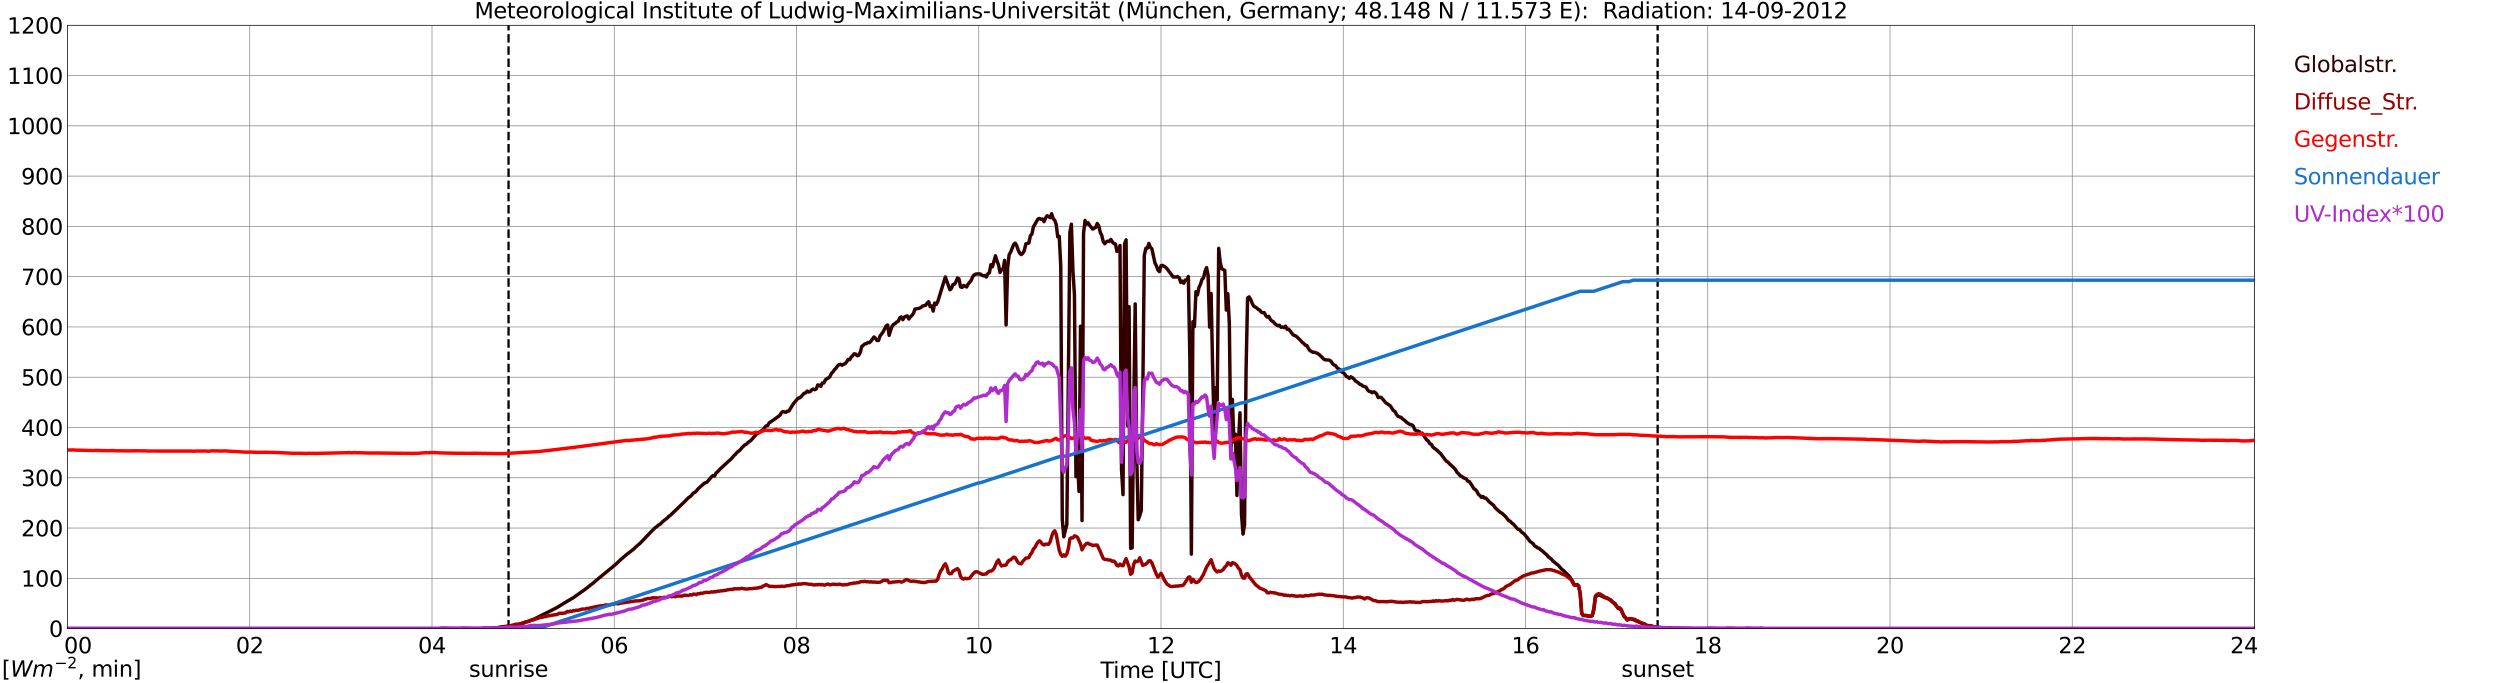 <?xml version="1.0" encoding="utf-8" standalone="no"?>
<!DOCTYPE svg PUBLIC "-//W3C//DTD SVG 1.1//EN"
  "http://www.w3.org/Graphics/SVG/1.1/DTD/svg11.dtd">
<svg xmlns:xlink="http://www.w3.org/1999/xlink" width="1085.4pt" height="296.64pt" viewBox="0 0 1085.4 296.64" xmlns="http://www.w3.org/2000/svg" version="1.1">
 <defs>
  <style type="text/css">*{stroke-linejoin: round; stroke-linecap: butt}</style>
 </defs>
 <g id="figure_1">
  <g id="patch_1">
   <path d="M 0 296.64 
L 1085.4 296.64 
L 1085.4 0 
L 0 0 
z
" style="fill: #ffffff"/>
  </g>
  <g id="axes_1">
   <g id="patch_2">
    <path d="M 29.306 272.909 
L 978.814 272.909 
L 978.814 10.976 
L 29.306 10.976 
z
" style="fill: #ffffff"/>
   </g>
   <g id="patch_3">
    <path d="M 978.814 272.909 
L 978.814 272.909 
L 978.814 10.976 
L 978.814 10.976 
z
" clip-path="url(#pf335b4f1b2)" style="fill: #d3d3d3; opacity: 0.25; stroke: #d3d3d3; stroke-linejoin: miter"/>
   </g>
   <g id="matplotlib.axis_1">
    <g id="xtick_1">
     <g id="line2d_1">
      <path d="M 29.306 272.909 
L 29.306 10.976 
" clip-path="url(#pf335b4f1b2)" style="fill: none; stroke: #808080; stroke-width: 0.3; stroke-linecap: square"/>
     </g>
     <g id="line2d_2"/>
     <g id="text_1">
      <!--    00 -->
      <g transform="translate(18.733 283.627) scale(0.095 -0.095)">
       <defs>
        <path id="DejaVuSans-20" transform="scale(0.016)"/>
        <path id="DejaVuSans-30" d="M 2034 4250 
Q 1547 4250 1301 3770 
Q 1056 3291 1056 2328 
Q 1056 1369 1301 889 
Q 1547 409 2034 409 
Q 2525 409 2770 889 
Q 3016 1369 3016 2328 
Q 3016 3291 2770 3770 
Q 2525 4250 2034 4250 
z
M 2034 4750 
Q 2819 4750 3233 4129 
Q 3647 3509 3647 2328 
Q 3647 1150 3233 529 
Q 2819 -91 2034 -91 
Q 1250 -91 836 529 
Q 422 1150 422 2328 
Q 422 3509 836 4129 
Q 1250 4750 2034 4750 
z
" transform="scale(0.016)"/>
       </defs>
       <use xlink:href="#DejaVuSans-20"/>
       <use xlink:href="#DejaVuSans-20" transform="translate(31.787 0)"/>
       <use xlink:href="#DejaVuSans-20" transform="translate(63.574 0)"/>
       <use xlink:href="#DejaVuSans-30" transform="translate(95.361 0)"/>
       <use xlink:href="#DejaVuSans-30" transform="translate(158.984 0)"/>
      </g>
     </g>
    </g>
    <g id="xtick_2">
     <g id="line2d_3">
      <path d="M 108.431 272.909 
L 108.431 10.976 
" clip-path="url(#pf335b4f1b2)" style="fill: none; stroke: #808080; stroke-width: 0.3; stroke-linecap: square"/>
     </g>
     <g id="line2d_4"/>
     <g id="text_2">
      <!-- 02 -->
      <g transform="translate(102.387 283.627) scale(0.095 -0.095)">
       <defs>
        <path id="DejaVuSans-32" d="M 1228 531 
L 3431 531 
L 3431 0 
L 469 0 
L 469 531 
Q 828 903 1448 1529 
Q 2069 2156 2228 2338 
Q 2531 2678 2651 2914 
Q 2772 3150 2772 3378 
Q 2772 3750 2511 3984 
Q 2250 4219 1831 4219 
Q 1534 4219 1204 4116 
Q 875 4013 500 3803 
L 500 4441 
Q 881 4594 1212 4672 
Q 1544 4750 1819 4750 
Q 2544 4750 2975 4387 
Q 3406 4025 3406 3419 
Q 3406 3131 3298 2873 
Q 3191 2616 2906 2266 
Q 2828 2175 2409 1742 
Q 1991 1309 1228 531 
z
" transform="scale(0.016)"/>
       </defs>
       <use xlink:href="#DejaVuSans-30"/>
       <use xlink:href="#DejaVuSans-32" transform="translate(63.623 0)"/>
      </g>
     </g>
    </g>
    <g id="xtick_3">
     <g id="line2d_5">
      <path d="M 187.557 272.909 
L 187.557 10.976 
" clip-path="url(#pf335b4f1b2)" style="fill: none; stroke: #808080; stroke-width: 0.3; stroke-linecap: square"/>
     </g>
     <g id="line2d_6"/>
     <g id="text_3">
      <!-- 04 -->
      <g transform="translate(181.513 283.627) scale(0.095 -0.095)">
       <defs>
        <path id="DejaVuSans-34" d="M 2419 4116 
L 825 1625 
L 2419 1625 
L 2419 4116 
z
M 2253 4666 
L 3047 4666 
L 3047 1625 
L 3713 1625 
L 3713 1100 
L 3047 1100 
L 3047 0 
L 2419 0 
L 2419 1100 
L 313 1100 
L 313 1709 
L 2253 4666 
z
" transform="scale(0.016)"/>
       </defs>
       <use xlink:href="#DejaVuSans-30"/>
       <use xlink:href="#DejaVuSans-34" transform="translate(63.623 0)"/>
      </g>
     </g>
    </g>
    <g id="xtick_4">
     <g id="line2d_7">
      <path d="M 266.683 272.909 
L 266.683 10.976 
" clip-path="url(#pf335b4f1b2)" style="fill: none; stroke: #808080; stroke-width: 0.3; stroke-linecap: square"/>
     </g>
     <g id="line2d_8"/>
     <g id="text_4">
      <!-- 06 -->
      <g transform="translate(260.638 283.627) scale(0.095 -0.095)">
       <defs>
        <path id="DejaVuSans-36" d="M 2113 2584 
Q 1688 2584 1439 2293 
Q 1191 2003 1191 1497 
Q 1191 994 1439 701 
Q 1688 409 2113 409 
Q 2538 409 2786 701 
Q 3034 994 3034 1497 
Q 3034 2003 2786 2293 
Q 2538 2584 2113 2584 
z
M 3366 4563 
L 3366 3988 
Q 3128 4100 2886 4159 
Q 2644 4219 2406 4219 
Q 1781 4219 1451 3797 
Q 1122 3375 1075 2522 
Q 1259 2794 1537 2939 
Q 1816 3084 2150 3084 
Q 2853 3084 3261 2657 
Q 3669 2231 3669 1497 
Q 3669 778 3244 343 
Q 2819 -91 2113 -91 
Q 1303 -91 875 529 
Q 447 1150 447 2328 
Q 447 3434 972 4092 
Q 1497 4750 2381 4750 
Q 2619 4750 2861 4703 
Q 3103 4656 3366 4563 
z
" transform="scale(0.016)"/>
       </defs>
       <use xlink:href="#DejaVuSans-30"/>
       <use xlink:href="#DejaVuSans-36" transform="translate(63.623 0)"/>
      </g>
     </g>
    </g>
    <g id="xtick_5">
     <g id="line2d_9">
      <path d="M 345.808 272.909 
L 345.808 10.976 
" clip-path="url(#pf335b4f1b2)" style="fill: none; stroke: #808080; stroke-width: 0.3; stroke-linecap: square"/>
     </g>
     <g id="line2d_10"/>
     <g id="text_5">
      <!-- 08 -->
      <g transform="translate(339.764 283.627) scale(0.095 -0.095)">
       <defs>
        <path id="DejaVuSans-38" d="M 2034 2216 
Q 1584 2216 1326 1975 
Q 1069 1734 1069 1313 
Q 1069 891 1326 650 
Q 1584 409 2034 409 
Q 2484 409 2743 651 
Q 3003 894 3003 1313 
Q 3003 1734 2745 1975 
Q 2488 2216 2034 2216 
z
M 1403 2484 
Q 997 2584 770 2862 
Q 544 3141 544 3541 
Q 544 4100 942 4425 
Q 1341 4750 2034 4750 
Q 2731 4750 3128 4425 
Q 3525 4100 3525 3541 
Q 3525 3141 3298 2862 
Q 3072 2584 2669 2484 
Q 3125 2378 3379 2068 
Q 3634 1759 3634 1313 
Q 3634 634 3220 271 
Q 2806 -91 2034 -91 
Q 1263 -91 848 271 
Q 434 634 434 1313 
Q 434 1759 690 2068 
Q 947 2378 1403 2484 
z
M 1172 3481 
Q 1172 3119 1398 2916 
Q 1625 2713 2034 2713 
Q 2441 2713 2670 2916 
Q 2900 3119 2900 3481 
Q 2900 3844 2670 4047 
Q 2441 4250 2034 4250 
Q 1625 4250 1398 4047 
Q 1172 3844 1172 3481 
z
" transform="scale(0.016)"/>
       </defs>
       <use xlink:href="#DejaVuSans-30"/>
       <use xlink:href="#DejaVuSans-38" transform="translate(63.623 0)"/>
      </g>
     </g>
    </g>
    <g id="xtick_6">
     <g id="line2d_11">
      <path d="M 424.934 272.909 
L 424.934 10.976 
" clip-path="url(#pf335b4f1b2)" style="fill: none; stroke: #808080; stroke-width: 0.3; stroke-linecap: square"/>
     </g>
     <g id="line2d_12"/>
     <g id="text_6">
      <!-- 10 -->
      <g transform="translate(418.89 283.627) scale(0.095 -0.095)">
       <defs>
        <path id="DejaVuSans-31" d="M 794 531 
L 1825 531 
L 1825 4091 
L 703 3866 
L 703 4441 
L 1819 4666 
L 2450 4666 
L 2450 531 
L 3481 531 
L 3481 0 
L 794 0 
L 794 531 
z
" transform="scale(0.016)"/>
       </defs>
       <use xlink:href="#DejaVuSans-31"/>
       <use xlink:href="#DejaVuSans-30" transform="translate(63.623 0)"/>
      </g>
     </g>
    </g>
    <g id="xtick_7">
     <g id="line2d_13">
      <path d="M 504.06 272.909 
L 504.06 10.976 
" clip-path="url(#pf335b4f1b2)" style="fill: none; stroke: #808080; stroke-width: 0.3; stroke-linecap: square"/>
     </g>
     <g id="line2d_14"/>
     <g id="text_7">
      <!-- 12 -->
      <g transform="translate(498.015 283.627) scale(0.095 -0.095)">
       <use xlink:href="#DejaVuSans-31"/>
       <use xlink:href="#DejaVuSans-32" transform="translate(63.623 0)"/>
      </g>
     </g>
    </g>
    <g id="xtick_8">
     <g id="line2d_15">
      <path d="M 583.185 272.909 
L 583.185 10.976 
" clip-path="url(#pf335b4f1b2)" style="fill: none; stroke: #808080; stroke-width: 0.3; stroke-linecap: square"/>
     </g>
     <g id="line2d_16"/>
     <g id="text_8">
      <!-- 14 -->
      <g transform="translate(577.141 283.627) scale(0.095 -0.095)">
       <use xlink:href="#DejaVuSans-31"/>
       <use xlink:href="#DejaVuSans-34" transform="translate(63.623 0)"/>
      </g>
     </g>
    </g>
    <g id="xtick_9">
     <g id="line2d_17">
      <path d="M 662.311 272.909 
L 662.311 10.976 
" clip-path="url(#pf335b4f1b2)" style="fill: none; stroke: #808080; stroke-width: 0.3; stroke-linecap: square"/>
     </g>
     <g id="line2d_18"/>
     <g id="text_9">
      <!-- 16 -->
      <g transform="translate(656.267 283.627) scale(0.095 -0.095)">
       <use xlink:href="#DejaVuSans-31"/>
       <use xlink:href="#DejaVuSans-36" transform="translate(63.623 0)"/>
      </g>
     </g>
    </g>
    <g id="xtick_10">
     <g id="line2d_19">
      <path d="M 741.437 272.909 
L 741.437 10.976 
" clip-path="url(#pf335b4f1b2)" style="fill: none; stroke: #808080; stroke-width: 0.3; stroke-linecap: square"/>
     </g>
     <g id="line2d_20"/>
     <g id="text_10">
      <!-- 18 -->
      <g transform="translate(735.392 283.627) scale(0.095 -0.095)">
       <use xlink:href="#DejaVuSans-31"/>
       <use xlink:href="#DejaVuSans-38" transform="translate(63.623 0)"/>
      </g>
     </g>
    </g>
    <g id="xtick_11">
     <g id="line2d_21">
      <path d="M 820.562 272.909 
L 820.562 10.976 
" clip-path="url(#pf335b4f1b2)" style="fill: none; stroke: #808080; stroke-width: 0.3; stroke-linecap: square"/>
     </g>
     <g id="line2d_22"/>
     <g id="text_11">
      <!-- 20 -->
      <g transform="translate(814.518 283.627) scale(0.095 -0.095)">
       <use xlink:href="#DejaVuSans-32"/>
       <use xlink:href="#DejaVuSans-30" transform="translate(63.623 0)"/>
      </g>
     </g>
    </g>
    <g id="xtick_12">
     <g id="line2d_23">
      <path d="M 899.688 272.909 
L 899.688 10.976 
" clip-path="url(#pf335b4f1b2)" style="fill: none; stroke: #808080; stroke-width: 0.3; stroke-linecap: square"/>
     </g>
     <g id="line2d_24"/>
     <g id="text_12">
      <!-- 22 -->
      <g transform="translate(893.644 283.627) scale(0.095 -0.095)">
       <use xlink:href="#DejaVuSans-32"/>
       <use xlink:href="#DejaVuSans-32" transform="translate(63.623 0)"/>
      </g>
     </g>
    </g>
    <g id="xtick_13">
     <g id="line2d_25">
      <path d="M 978.814 272.909 
L 978.814 10.976 
" clip-path="url(#pf335b4f1b2)" style="fill: none; stroke: #808080; stroke-width: 0.3; stroke-linecap: square"/>
     </g>
     <g id="line2d_26"/>
     <g id="text_13">
      <!-- 24    -->
      <g transform="translate(968.241 283.627) scale(0.095 -0.095)">
       <use xlink:href="#DejaVuSans-32"/>
       <use xlink:href="#DejaVuSans-34" transform="translate(63.623 0)"/>
       <use xlink:href="#DejaVuSans-20" transform="translate(127.246 0)"/>
       <use xlink:href="#DejaVuSans-20" transform="translate(159.033 0)"/>
       <use xlink:href="#DejaVuSans-20" transform="translate(190.82 0)"/>
      </g>
     </g>
    </g>
    <g id="text_14">
     <!-- Time [UTC] -->
     <g transform="translate(477.806 294.322) scale(0.095 -0.095)">
      <defs>
       <path id="DejaVuSans-54" d="M -19 4666 
L 3928 4666 
L 3928 4134 
L 2272 4134 
L 2272 0 
L 1638 0 
L 1638 4134 
L -19 4134 
L -19 4666 
z
" transform="scale(0.016)"/>
       <path id="DejaVuSans-69" d="M 603 3500 
L 1178 3500 
L 1178 0 
L 603 0 
L 603 3500 
z
M 603 4863 
L 1178 4863 
L 1178 4134 
L 603 4134 
L 603 4863 
z
" transform="scale(0.016)"/>
       <path id="DejaVuSans-6d" d="M 3328 2828 
Q 3544 3216 3844 3400 
Q 4144 3584 4550 3584 
Q 5097 3584 5394 3201 
Q 5691 2819 5691 2113 
L 5691 0 
L 5113 0 
L 5113 2094 
Q 5113 2597 4934 2840 
Q 4756 3084 4391 3084 
Q 3944 3084 3684 2787 
Q 3425 2491 3425 1978 
L 3425 0 
L 2847 0 
L 2847 2094 
Q 2847 2600 2669 2842 
Q 2491 3084 2119 3084 
Q 1678 3084 1418 2786 
Q 1159 2488 1159 1978 
L 1159 0 
L 581 0 
L 581 3500 
L 1159 3500 
L 1159 2956 
Q 1356 3278 1631 3431 
Q 1906 3584 2284 3584 
Q 2666 3584 2933 3390 
Q 3200 3197 3328 2828 
z
" transform="scale(0.016)"/>
       <path id="DejaVuSans-65" d="M 3597 1894 
L 3597 1613 
L 953 1613 
Q 991 1019 1311 708 
Q 1631 397 2203 397 
Q 2534 397 2845 478 
Q 3156 559 3463 722 
L 3463 178 
Q 3153 47 2828 -22 
Q 2503 -91 2169 -91 
Q 1331 -91 842 396 
Q 353 884 353 1716 
Q 353 2575 817 3079 
Q 1281 3584 2069 3584 
Q 2775 3584 3186 3129 
Q 3597 2675 3597 1894 
z
M 3022 2063 
Q 3016 2534 2758 2815 
Q 2500 3097 2075 3097 
Q 1594 3097 1305 2825 
Q 1016 2553 972 2059 
L 3022 2063 
z
" transform="scale(0.016)"/>
       <path id="DejaVuSans-5b" d="M 550 4863 
L 1875 4863 
L 1875 4416 
L 1125 4416 
L 1125 -397 
L 1875 -397 
L 1875 -844 
L 550 -844 
L 550 4863 
z
" transform="scale(0.016)"/>
       <path id="DejaVuSans-55" d="M 556 4666 
L 1191 4666 
L 1191 1831 
Q 1191 1081 1462 751 
Q 1734 422 2344 422 
Q 2950 422 3222 751 
Q 3494 1081 3494 1831 
L 3494 4666 
L 4128 4666 
L 4128 1753 
Q 4128 841 3676 375 
Q 3225 -91 2344 -91 
Q 1459 -91 1007 375 
Q 556 841 556 1753 
L 556 4666 
z
" transform="scale(0.016)"/>
       <path id="DejaVuSans-43" d="M 4122 4306 
L 4122 3641 
Q 3803 3938 3442 4084 
Q 3081 4231 2675 4231 
Q 1875 4231 1450 3742 
Q 1025 3253 1025 2328 
Q 1025 1406 1450 917 
Q 1875 428 2675 428 
Q 3081 428 3442 575 
Q 3803 722 4122 1019 
L 4122 359 
Q 3791 134 3420 21 
Q 3050 -91 2638 -91 
Q 1578 -91 968 557 
Q 359 1206 359 2328 
Q 359 3453 968 4101 
Q 1578 4750 2638 4750 
Q 3056 4750 3426 4639 
Q 3797 4528 4122 4306 
z
" transform="scale(0.016)"/>
       <path id="DejaVuSans-5d" d="M 1947 4863 
L 1947 -844 
L 622 -844 
L 622 -397 
L 1369 -397 
L 1369 4416 
L 622 4416 
L 622 4863 
L 1947 4863 
z
" transform="scale(0.016)"/>
      </defs>
      <use xlink:href="#DejaVuSans-54"/>
      <use xlink:href="#DejaVuSans-69" transform="translate(57.959 0)"/>
      <use xlink:href="#DejaVuSans-6d" transform="translate(85.742 0)"/>
      <use xlink:href="#DejaVuSans-65" transform="translate(183.154 0)"/>
      <use xlink:href="#DejaVuSans-20" transform="translate(244.678 0)"/>
      <use xlink:href="#DejaVuSans-5b" transform="translate(276.465 0)"/>
      <use xlink:href="#DejaVuSans-55" transform="translate(315.479 0)"/>
      <use xlink:href="#DejaVuSans-54" transform="translate(388.672 0)"/>
      <use xlink:href="#DejaVuSans-43" transform="translate(443.881 0)"/>
      <use xlink:href="#DejaVuSans-5d" transform="translate(513.705 0)"/>
     </g>
    </g>
   </g>
   <g id="matplotlib.axis_2">
    <g id="ytick_1">
     <g id="line2d_27">
      <path d="M 29.306 272.909 
L 978.814 272.909 
" clip-path="url(#pf335b4f1b2)" style="fill: none; stroke: #808080; stroke-width: 0.3; stroke-linecap: square"/>
     </g>
     <g id="line2d_28"/>
     <g id="text_15">
      <!-- 0 -->
      <g transform="translate(21.261 276.518) scale(0.095 -0.095)">
       <use xlink:href="#DejaVuSans-30"/>
      </g>
     </g>
    </g>
    <g id="ytick_2">
     <g id="line2d_29">
      <path d="M 29.306 251.081 
L 978.814 251.081 
" clip-path="url(#pf335b4f1b2)" style="fill: none; stroke: #808080; stroke-width: 0.3; stroke-linecap: square"/>
     </g>
     <g id="line2d_30"/>
     <g id="text_16">
      <!-- 100 -->
      <g transform="translate(9.173 254.69) scale(0.095 -0.095)">
       <use xlink:href="#DejaVuSans-31"/>
       <use xlink:href="#DejaVuSans-30" transform="translate(63.623 0)"/>
       <use xlink:href="#DejaVuSans-30" transform="translate(127.246 0)"/>
      </g>
     </g>
    </g>
    <g id="ytick_3">
     <g id="line2d_31">
      <path d="M 29.306 229.253 
L 978.814 229.253 
" clip-path="url(#pf335b4f1b2)" style="fill: none; stroke: #808080; stroke-width: 0.3; stroke-linecap: square"/>
     </g>
     <g id="line2d_32"/>
     <g id="text_17">
      <!-- 200 -->
      <g transform="translate(9.173 232.863) scale(0.095 -0.095)">
       <use xlink:href="#DejaVuSans-32"/>
       <use xlink:href="#DejaVuSans-30" transform="translate(63.623 0)"/>
       <use xlink:href="#DejaVuSans-30" transform="translate(127.246 0)"/>
      </g>
     </g>
    </g>
    <g id="ytick_4">
     <g id="line2d_33">
      <path d="M 29.306 207.426 
L 978.814 207.426 
" clip-path="url(#pf335b4f1b2)" style="fill: none; stroke: #808080; stroke-width: 0.3; stroke-linecap: square"/>
     </g>
     <g id="line2d_34"/>
     <g id="text_18">
      <!-- 300 -->
      <g transform="translate(9.173 211.035) scale(0.095 -0.095)">
       <defs>
        <path id="DejaVuSans-33" d="M 2597 2516 
Q 3050 2419 3304 2112 
Q 3559 1806 3559 1356 
Q 3559 666 3084 287 
Q 2609 -91 1734 -91 
Q 1441 -91 1130 -33 
Q 819 25 488 141 
L 488 750 
Q 750 597 1062 519 
Q 1375 441 1716 441 
Q 2309 441 2620 675 
Q 2931 909 2931 1356 
Q 2931 1769 2642 2001 
Q 2353 2234 1838 2234 
L 1294 2234 
L 1294 2753 
L 1863 2753 
Q 2328 2753 2575 2939 
Q 2822 3125 2822 3475 
Q 2822 3834 2567 4026 
Q 2313 4219 1838 4219 
Q 1578 4219 1281 4162 
Q 984 4106 628 3988 
L 628 4550 
Q 988 4650 1302 4700 
Q 1616 4750 1894 4750 
Q 2613 4750 3031 4423 
Q 3450 4097 3450 3541 
Q 3450 3153 3228 2886 
Q 3006 2619 2597 2516 
z
" transform="scale(0.016)"/>
       </defs>
       <use xlink:href="#DejaVuSans-33"/>
       <use xlink:href="#DejaVuSans-30" transform="translate(63.623 0)"/>
       <use xlink:href="#DejaVuSans-30" transform="translate(127.246 0)"/>
      </g>
     </g>
    </g>
    <g id="ytick_5">
     <g id="line2d_35">
      <path d="M 29.306 185.598 
L 978.814 185.598 
" clip-path="url(#pf335b4f1b2)" style="fill: none; stroke: #808080; stroke-width: 0.3; stroke-linecap: square"/>
     </g>
     <g id="line2d_36"/>
     <g id="text_19">
      <!-- 400 -->
      <g transform="translate(9.173 189.207) scale(0.095 -0.095)">
       <use xlink:href="#DejaVuSans-34"/>
       <use xlink:href="#DejaVuSans-30" transform="translate(63.623 0)"/>
       <use xlink:href="#DejaVuSans-30" transform="translate(127.246 0)"/>
      </g>
     </g>
    </g>
    <g id="ytick_6">
     <g id="line2d_37">
      <path d="M 29.306 163.77 
L 978.814 163.77 
" clip-path="url(#pf335b4f1b2)" style="fill: none; stroke: #808080; stroke-width: 0.3; stroke-linecap: square"/>
     </g>
     <g id="line2d_38"/>
     <g id="text_20">
      <!-- 500 -->
      <g transform="translate(9.173 167.379) scale(0.095 -0.095)">
       <defs>
        <path id="DejaVuSans-35" d="M 691 4666 
L 3169 4666 
L 3169 4134 
L 1269 4134 
L 1269 2991 
Q 1406 3038 1543 3061 
Q 1681 3084 1819 3084 
Q 2600 3084 3056 2656 
Q 3513 2228 3513 1497 
Q 3513 744 3044 326 
Q 2575 -91 1722 -91 
Q 1428 -91 1123 -41 
Q 819 9 494 109 
L 494 744 
Q 775 591 1075 516 
Q 1375 441 1709 441 
Q 2250 441 2565 725 
Q 2881 1009 2881 1497 
Q 2881 1984 2565 2268 
Q 2250 2553 1709 2553 
Q 1456 2553 1204 2497 
Q 953 2441 691 2322 
L 691 4666 
z
" transform="scale(0.016)"/>
       </defs>
       <use xlink:href="#DejaVuSans-35"/>
       <use xlink:href="#DejaVuSans-30" transform="translate(63.623 0)"/>
       <use xlink:href="#DejaVuSans-30" transform="translate(127.246 0)"/>
      </g>
     </g>
    </g>
    <g id="ytick_7">
     <g id="line2d_39">
      <path d="M 29.306 141.942 
L 978.814 141.942 
" clip-path="url(#pf335b4f1b2)" style="fill: none; stroke: #808080; stroke-width: 0.3; stroke-linecap: square"/>
     </g>
     <g id="line2d_40"/>
     <g id="text_21">
      <!-- 600 -->
      <g transform="translate(9.173 145.551) scale(0.095 -0.095)">
       <use xlink:href="#DejaVuSans-36"/>
       <use xlink:href="#DejaVuSans-30" transform="translate(63.623 0)"/>
       <use xlink:href="#DejaVuSans-30" transform="translate(127.246 0)"/>
      </g>
     </g>
    </g>
    <g id="ytick_8">
     <g id="line2d_41">
      <path d="M 29.306 120.114 
L 978.814 120.114 
" clip-path="url(#pf335b4f1b2)" style="fill: none; stroke: #808080; stroke-width: 0.3; stroke-linecap: square"/>
     </g>
     <g id="line2d_42"/>
     <g id="text_22">
      <!-- 700 -->
      <g transform="translate(9.173 123.724) scale(0.095 -0.095)">
       <defs>
        <path id="DejaVuSans-37" d="M 525 4666 
L 3525 4666 
L 3525 4397 
L 1831 0 
L 1172 0 
L 2766 4134 
L 525 4134 
L 525 4666 
z
" transform="scale(0.016)"/>
       </defs>
       <use xlink:href="#DejaVuSans-37"/>
       <use xlink:href="#DejaVuSans-30" transform="translate(63.623 0)"/>
       <use xlink:href="#DejaVuSans-30" transform="translate(127.246 0)"/>
      </g>
     </g>
    </g>
    <g id="ytick_9">
     <g id="line2d_43">
      <path d="M 29.306 98.287 
L 978.814 98.287 
" clip-path="url(#pf335b4f1b2)" style="fill: none; stroke: #808080; stroke-width: 0.3; stroke-linecap: square"/>
     </g>
     <g id="line2d_44"/>
     <g id="text_23">
      <!-- 800 -->
      <g transform="translate(9.173 101.896) scale(0.095 -0.095)">
       <use xlink:href="#DejaVuSans-38"/>
       <use xlink:href="#DejaVuSans-30" transform="translate(63.623 0)"/>
       <use xlink:href="#DejaVuSans-30" transform="translate(127.246 0)"/>
      </g>
     </g>
    </g>
    <g id="ytick_10">
     <g id="line2d_45">
      <path d="M 29.306 76.459 
L 978.814 76.459 
" clip-path="url(#pf335b4f1b2)" style="fill: none; stroke: #808080; stroke-width: 0.3; stroke-linecap: square"/>
     </g>
     <g id="line2d_46"/>
     <g id="text_24">
      <!-- 900 -->
      <g transform="translate(9.173 80.068) scale(0.095 -0.095)">
       <defs>
        <path id="DejaVuSans-39" d="M 703 97 
L 703 672 
Q 941 559 1184 500 
Q 1428 441 1663 441 
Q 2288 441 2617 861 
Q 2947 1281 2994 2138 
Q 2813 1869 2534 1725 
Q 2256 1581 1919 1581 
Q 1219 1581 811 2004 
Q 403 2428 403 3163 
Q 403 3881 828 4315 
Q 1253 4750 1959 4750 
Q 2769 4750 3195 4129 
Q 3622 3509 3622 2328 
Q 3622 1225 3098 567 
Q 2575 -91 1691 -91 
Q 1453 -91 1209 -44 
Q 966 3 703 97 
z
M 1959 2075 
Q 2384 2075 2632 2365 
Q 2881 2656 2881 3163 
Q 2881 3666 2632 3958 
Q 2384 4250 1959 4250 
Q 1534 4250 1286 3958 
Q 1038 3666 1038 3163 
Q 1038 2656 1286 2365 
Q 1534 2075 1959 2075 
z
" transform="scale(0.016)"/>
       </defs>
       <use xlink:href="#DejaVuSans-39"/>
       <use xlink:href="#DejaVuSans-30" transform="translate(63.623 0)"/>
       <use xlink:href="#DejaVuSans-30" transform="translate(127.246 0)"/>
      </g>
     </g>
    </g>
    <g id="ytick_11">
     <g id="line2d_47">
      <path d="M 29.306 54.631 
L 978.814 54.631 
" clip-path="url(#pf335b4f1b2)" style="fill: none; stroke: #808080; stroke-width: 0.3; stroke-linecap: square"/>
     </g>
     <g id="line2d_48"/>
     <g id="text_25">
      <!-- 1000 -->
      <g transform="translate(3.128 58.24) scale(0.095 -0.095)">
       <use xlink:href="#DejaVuSans-31"/>
       <use xlink:href="#DejaVuSans-30" transform="translate(63.623 0)"/>
       <use xlink:href="#DejaVuSans-30" transform="translate(127.246 0)"/>
       <use xlink:href="#DejaVuSans-30" transform="translate(190.869 0)"/>
      </g>
     </g>
    </g>
    <g id="ytick_12">
     <g id="line2d_49">
      <path d="M 29.306 32.803 
L 978.814 32.803 
" clip-path="url(#pf335b4f1b2)" style="fill: none; stroke: #808080; stroke-width: 0.3; stroke-linecap: square"/>
     </g>
     <g id="line2d_50"/>
     <g id="text_26">
      <!-- 1100 -->
      <g transform="translate(3.128 36.413) scale(0.095 -0.095)">
       <use xlink:href="#DejaVuSans-31"/>
       <use xlink:href="#DejaVuSans-31" transform="translate(63.623 0)"/>
       <use xlink:href="#DejaVuSans-30" transform="translate(127.246 0)"/>
       <use xlink:href="#DejaVuSans-30" transform="translate(190.869 0)"/>
      </g>
     </g>
    </g>
    <g id="ytick_13">
     <g id="line2d_51">
      <path d="M 29.306 10.976 
L 978.814 10.976 
" clip-path="url(#pf335b4f1b2)" style="fill: none; stroke: #808080; stroke-width: 0.3; stroke-linecap: square"/>
     </g>
     <g id="line2d_52"/>
     <g id="text_27">
      <!-- 1200 -->
      <g transform="translate(3.128 14.585) scale(0.095 -0.095)">
       <use xlink:href="#DejaVuSans-31"/>
       <use xlink:href="#DejaVuSans-32" transform="translate(63.623 0)"/>
       <use xlink:href="#DejaVuSans-30" transform="translate(127.246 0)"/>
       <use xlink:href="#DejaVuSans-30" transform="translate(190.869 0)"/>
      </g>
     </g>
    </g>
   </g>
   <g id="line2d_53">
    <path d="M 220.79 272.909 
L 220.79 10.976 
" clip-path="url(#pf335b4f1b2)" style="fill: none; stroke-dasharray: 3.7,1.6; stroke-dashoffset: 0; stroke: #000000"/>
   </g>
   <g id="line2d_54">
    <path d="M 719.677 272.909 
L 719.677 10.976 
" clip-path="url(#pf335b4f1b2)" style="fill: none; stroke-dasharray: 3.7,1.6; stroke-dashoffset: 0; stroke: #000000"/>
   </g>
   <g id="line2d_55">
    <path d="M 29.306 272.909 
L 212.614 272.909 
L 213.273 272.717 
L 215.251 272.629 
L 221.186 271.741 
L 225.801 270.853 
L 227.779 270.231 
L 229.757 269.608 
L 230.417 269.283 
L 231.736 268.838 
L 241.626 263.892 
L 246.901 260.663 
L 248.88 259.537 
L 251.517 257.642 
L 254.155 255.776 
L 257.451 253.201 
L 258.77 252.046 
L 267.342 244.995 
L 269.32 243.101 
L 271.958 240.82 
L 274.595 238.805 
L 275.255 238.303 
L 275.914 237.563 
L 277.892 235.874 
L 280.53 233.119 
L 281.849 231.729 
L 284.486 229.061 
L 285.145 228.646 
L 285.805 228.027 
L 286.464 227.671 
L 287.124 227.108 
L 287.783 226.396 
L 289.761 224.857 
L 290.42 224.146 
L 291.08 223.702 
L 297.014 217.986 
L 298.333 216.652 
L 298.992 216.03 
L 299.652 215.587 
L 300.311 214.965 
L 300.971 214.105 
L 301.63 213.78 
L 302.289 213.247 
L 302.949 212.359 
L 305.586 209.96 
L 306.246 209.573 
L 306.905 209.366 
L 308.224 207.827 
L 308.883 207.057 
L 309.543 206.465 
L 310.202 206.701 
L 310.861 205.398 
L 311.521 204.865 
L 312.839 203.444 
L 314.158 202.228 
L 317.455 199.238 
L 318.774 197.727 
L 319.433 197.105 
L 320.093 196.306 
L 320.752 195.861 
L 321.411 195.27 
L 322.071 194.44 
L 323.39 193.137 
L 324.049 192.84 
L 324.708 192.159 
L 326.027 191.212 
L 328.665 188.219 
L 329.324 188.012 
L 331.302 186.501 
L 332.621 184.904 
L 333.28 184.786 
L 333.94 183.601 
L 335.918 182.267 
L 338.555 180.342 
L 339.215 179.246 
L 339.874 178.683 
L 341.193 179.01 
L 341.852 178.506 
L 342.512 178.447 
L 344.49 175.247 
L 346.468 172.879 
L 347.127 172.761 
L 347.787 172.226 
L 349.105 170.746 
L 349.765 170.598 
L 350.424 169.799 
L 351.083 170.183 
L 351.743 170.035 
L 352.402 169.266 
L 353.062 168.91 
L 353.721 169.205 
L 354.38 168.852 
L 355.04 167.134 
L 355.699 167.221 
L 356.359 167.756 
L 357.018 166.274 
L 357.677 166.274 
L 358.337 164.942 
L 358.996 164.407 
L 359.655 164.082 
L 360.315 163.519 
L 360.974 162.098 
L 361.634 161.448 
L 362.293 160.498 
L 362.952 159.876 
L 363.612 158.9 
L 364.271 158.337 
L 364.93 158.158 
L 365.59 158.573 
L 366.249 158.13 
L 366.909 157.922 
L 367.568 157.123 
L 368.227 156.056 
L 368.887 156.146 
L 369.546 155.05 
L 370.206 154.428 
L 370.865 153.598 
L 371.524 153.747 
L 372.184 154.456 
L 372.843 154.22 
L 373.502 152.887 
L 374.162 150.429 
L 375.481 149.333 
L 376.14 149.215 
L 376.799 148.711 
L 377.459 148.77 
L 378.118 148.148 
L 379.437 146.312 
L 380.096 146.875 
L 380.756 147.823 
L 381.415 147.823 
L 382.074 145.897 
L 383.393 144.121 
L 384.712 141.573 
L 385.371 141.1 
L 386.031 145.601 
L 386.69 143.322 
L 387.349 141.543 
L 388.009 140.803 
L 388.668 140.447 
L 389.328 139.797 
L 389.987 139.5 
L 390.646 137.989 
L 391.306 137.605 
L 391.965 138.79 
L 392.624 137.664 
L 393.284 137.339 
L 393.943 137.16 
L 394.603 138.493 
L 395.262 137.546 
L 395.921 136.952 
L 396.581 136.064 
L 397.24 134.198 
L 399.218 133.814 
L 399.878 133.458 
L 400.537 132.866 
L 401.856 132.541 
L 402.515 131.622 
L 403.175 131 
L 403.834 133.102 
L 404.493 132.807 
L 405.153 135.058 
L 405.812 131.563 
L 406.471 132.155 
L 407.131 130.972 
L 410.428 120.25 
L 412.406 125.788 
L 413.065 125.224 
L 413.725 123.565 
L 414.384 123.419 
L 415.043 122.323 
L 415.703 120.693 
L 416.362 121.138 
L 417.022 124.515 
L 417.681 124.81 
L 418.34 123.921 
L 419.659 124.602 
L 420.318 123.33 
L 421.637 121.76 
L 422.297 120.16 
L 422.956 119.302 
L 423.615 119.006 
L 424.275 118.916 
L 425.593 118.947 
L 426.253 119.449 
L 426.912 119.776 
L 427.572 119.597 
L 428.231 120.278 
L 428.89 118.827 
L 429.55 118.442 
L 430.209 114.917 
L 430.869 115.836 
L 432.187 111.067 
L 432.847 113.289 
L 433.506 114.948 
L 434.165 118.266 
L 434.825 116.991 
L 435.484 117.08 
L 436.144 113.053 
L 436.803 141.069 
L 437.462 116.399 
L 438.122 110.565 
L 438.781 109.469 
L 440.1 106.123 
L 440.759 105.56 
L 441.419 106.655 
L 442.078 108.64 
L 442.737 110.002 
L 443.397 110.534 
L 444.056 109.912 
L 444.716 108.788 
L 445.375 105.885 
L 446.694 105.501 
L 447.353 102.331 
L 448.012 101.65 
L 448.672 98.481 
L 450.65 95.074 
L 451.309 94.866 
L 451.969 95.194 
L 452.628 95.104 
L 453.287 96.231 
L 453.947 94.661 
L 454.606 93.683 
L 455.266 93.978 
L 455.925 94.482 
L 456.584 92.795 
L 457.244 94.927 
L 457.903 95.637 
L 458.563 97.414 
L 459.222 102.833 
L 459.881 102.598 
L 460.541 115.57 
L 461.2 225.538 
L 461.859 233.06 
L 463.178 227.671 
L 464.497 100.908 
L 465.156 97.355 
L 465.816 117.495 
L 466.475 127.92 
L 467.134 206.939 
L 467.794 198.764 
L 468.453 213.365 
L 469.113 141.632 
L 469.772 226.012 
L 470.431 101.205 
L 471.091 95.726 
L 471.75 97.326 
L 472.409 96.704 
L 473.069 97.8 
L 474.388 99.459 
L 475.706 98.717 
L 476.366 97.029 
L 477.025 98.036 
L 477.685 100.849 
L 478.344 102.242 
L 479.003 104.966 
L 479.663 105.826 
L 480.322 104.997 
L 480.981 104.671 
L 481.641 104.848 
L 482.3 103.96 
L 482.96 105.025 
L 483.619 105.795 
L 484.278 105.916 
L 484.938 109.172 
L 485.597 108.757 
L 486.256 106.566 
L 486.916 203.859 
L 487.575 214.757 
L 488.235 105.916 
L 488.894 104.137 
L 489.553 184.845 
L 490.213 133.163 
L 490.872 238.096 
L 491.532 237.858 
L 492.191 179.394 
L 492.85 131.947 
L 493.51 198.083 
L 494.169 225.656 
L 494.828 223.879 
L 495.488 221.657 
L 496.147 171.665 
L 496.807 110.89 
L 497.466 107.81 
L 498.125 107.751 
L 498.785 105.708 
L 499.444 107.365 
L 500.103 108.018 
L 501.422 114.149 
L 502.082 115.452 
L 502.741 117.288 
L 503.4 117.91 
L 504.06 115.363 
L 504.719 115.214 
L 506.038 116.013 
L 506.697 116.694 
L 508.675 119.361 
L 509.335 120.278 
L 509.994 120.219 
L 510.654 120.278 
L 511.313 120.101 
L 511.972 120.634 
L 512.632 122.649 
L 513.291 122.055 
L 513.95 122.974 
L 514.61 121.581 
L 515.269 121.701 
L 515.929 120.071 
L 516.588 155.465 
L 517.247 240.584 
L 517.907 139.62 
L 518.566 141.811 
L 519.226 126.648 
L 519.885 128.038 
L 520.544 124.81 
L 521.204 123.448 
L 521.863 121.287 
L 522.522 120.665 
L 523.182 117.792 
L 523.841 116.192 
L 524.501 119.449 
L 525.16 142.019 
L 525.819 127.416 
L 526.479 160.232 
L 527.138 186.798 
L 527.797 168.347 
L 528.457 173.678 
L 529.116 107.841 
L 529.776 114.001 
L 530.435 116.666 
L 531.754 117.377 
L 532.413 134.612 
L 533.073 127.505 
L 533.732 140.537 
L 534.391 195.979 
L 535.051 173.411 
L 535.71 191.862 
L 536.369 188.488 
L 537.029 215.113 
L 537.688 192.397 
L 538.348 179.218 
L 539.007 223.288 
L 539.666 231.875 
L 540.326 227.878 
L 540.985 161.269 
L 541.644 129.372 
L 542.304 128.898 
L 542.963 129.935 
L 543.623 131.622 
L 544.282 132.895 
L 545.601 133.696 
L 546.26 134.287 
L 546.919 134.643 
L 547.579 135.531 
L 548.238 135.798 
L 548.898 135.739 
L 549.557 137.011 
L 550.216 137.695 
L 550.876 137.367 
L 551.535 138.642 
L 552.195 139.351 
L 552.854 139.738 
L 553.513 140.537 
L 554.832 141.455 
L 555.491 141.218 
L 556.151 142.078 
L 556.81 141.988 
L 557.47 142.226 
L 558.129 141.604 
L 558.788 142.935 
L 559.448 142.907 
L 560.107 143.647 
L 561.426 145.393 
L 562.745 145.956 
L 564.723 147.853 
L 565.382 148.652 
L 566.042 149.126 
L 566.701 149.866 
L 567.36 149.986 
L 568.02 151.228 
L 568.679 152.177 
L 569.998 152.946 
L 570.657 152.917 
L 571.976 153.419 
L 572.635 153.865 
L 573.954 155.078 
L 574.613 155.82 
L 575.273 156.204 
L 576.592 156.294 
L 577.251 156.381 
L 577.91 156.916 
L 578.57 157.922 
L 579.229 158.485 
L 579.889 158.752 
L 580.548 159.73 
L 581.867 160.557 
L 582.526 161.535 
L 583.185 161.773 
L 583.845 162.423 
L 584.504 163.401 
L 585.164 163.667 
L 585.823 164.29 
L 586.482 163.608 
L 587.142 163.964 
L 587.801 164.556 
L 588.46 165.357 
L 589.779 166.274 
L 590.439 166.837 
L 591.098 167.103 
L 591.757 167.666 
L 593.076 168.05 
L 593.736 169.266 
L 594.395 169.888 
L 595.054 170.035 
L 595.714 170.508 
L 596.373 170.096 
L 597.032 170.39 
L 597.692 171.102 
L 598.351 172.612 
L 599.011 172.495 
L 599.67 172.523 
L 601.648 174.893 
L 602.967 175.723 
L 603.626 176.225 
L 604.945 178.24 
L 605.604 178.595 
L 606.264 179.868 
L 606.923 180.697 
L 607.582 181.023 
L 608.242 181.143 
L 608.901 181.852 
L 609.561 182.267 
L 610.879 183.483 
L 612.198 184.34 
L 612.858 184.43 
L 613.517 184.845 
L 614.176 186.414 
L 614.836 187.095 
L 615.495 187.095 
L 616.154 187.392 
L 616.814 188.191 
L 617.473 188.073 
L 619.451 191.063 
L 620.111 191.448 
L 620.77 192.663 
L 621.429 192.871 
L 622.089 194.115 
L 623.408 195.121 
L 624.067 195.625 
L 624.726 196.335 
L 625.386 196.839 
L 627.364 199.504 
L 628.023 200.275 
L 628.683 200.659 
L 629.342 201.399 
L 630.661 202.584 
L 631.32 203.206 
L 631.98 204.005 
L 632.639 205.162 
L 633.298 205.754 
L 633.958 206.552 
L 634.617 206.819 
L 635.276 207.382 
L 636.595 207.917 
L 637.255 208.923 
L 637.914 209.071 
L 639.233 211.025 
L 639.892 212.18 
L 640.552 212.566 
L 641.211 213.336 
L 641.87 214.609 
L 642.53 215.172 
L 643.189 215.943 
L 643.848 215.556 
L 644.508 216.237 
L 645.167 216.268 
L 646.486 217.807 
L 648.464 219.407 
L 649.123 220.413 
L 651.102 222.251 
L 651.761 222.607 
L 652.42 223.109 
L 653.739 224.384 
L 655.058 226.04 
L 655.717 226.337 
L 656.377 227.077 
L 657.036 227.551 
L 659.014 229.773 
L 659.674 229.891 
L 660.333 230.692 
L 660.992 231.314 
L 661.652 231.729 
L 662.97 233.326 
L 664.289 235.075 
L 665.608 236.022 
L 666.267 237.028 
L 666.927 237.325 
L 667.586 237.888 
L 668.246 238.096 
L 668.905 238.718 
L 669.564 239.133 
L 670.883 240.346 
L 671.542 240.879 
L 672.202 241.708 
L 673.521 242.745 
L 674.18 243.516 
L 676.817 245.707 
L 678.136 247.248 
L 678.796 247.661 
L 681.433 250.328 
L 682.752 252.341 
L 683.411 253.792 
L 684.071 253.971 
L 684.73 253.764 
L 685.389 254.386 
L 686.049 257.673 
L 686.708 266.114 
L 687.368 267.238 
L 688.686 267.297 
L 689.346 267.535 
L 690.664 267.594 
L 691.324 267.297 
L 691.983 264.721 
L 692.643 259.33 
L 693.302 258.649 
L 693.961 258.354 
L 694.621 258.382 
L 695.28 258.769 
L 695.939 259.005 
L 696.599 259.419 
L 697.918 259.775 
L 699.236 260.663 
L 700.555 261.731 
L 701.874 263.18 
L 702.533 264.13 
L 703.193 264.306 
L 703.852 264.929 
L 705.171 267.742 
L 705.83 268.334 
L 706.49 269.135 
L 707.808 268.6 
L 709.127 269.015 
L 713.083 270.733 
L 713.743 270.912 
L 715.062 271.621 
L 717.04 272.036 
L 721.655 272.57 
L 722.974 272.658 
L 730.227 272.909 
L 978.154 272.909 
L 978.154 272.909 
" clip-path="url(#pf335b4f1b2)" style="fill: none; stroke: #330000; stroke-width: 1.5; stroke-linecap: square"/>
   </g>
   <g id="line2d_56">
    <path d="M 29.306 272.909 
L 212.614 272.909 
L 213.273 272.686 
L 215.251 272.603 
L 216.57 272.435 
L 217.229 272.394 
L 217.889 272.099 
L 219.867 272.016 
L 221.845 271.595 
L 222.504 271.68 
L 223.823 271.008 
L 224.482 271.217 
L 227.779 270.379 
L 228.439 269.916 
L 229.098 269.875 
L 229.757 269.707 
L 231.076 269.12 
L 231.736 269.12 
L 232.395 268.742 
L 233.054 268.615 
L 234.373 268.111 
L 235.033 268.111 
L 236.351 267.733 
L 237.011 267.692 
L 237.67 267.439 
L 240.967 266.893 
L 241.626 266.852 
L 242.945 266.264 
L 244.264 266.264 
L 245.583 266.096 
L 246.242 265.468 
L 246.901 265.634 
L 247.561 265.3 
L 248.22 265.509 
L 248.88 265.088 
L 249.539 265.173 
L 250.198 264.922 
L 250.858 265.005 
L 252.836 264.418 
L 254.155 264.418 
L 254.814 264.123 
L 255.473 264.208 
L 256.133 263.955 
L 258.111 263.536 
L 258.77 263.326 
L 259.43 263.326 
L 260.089 263.117 
L 261.408 262.99 
L 262.067 262.99 
L 262.726 262.654 
L 263.386 262.613 
L 264.045 262.739 
L 264.705 262.654 
L 265.364 262.359 
L 266.023 262.403 
L 267.342 261.982 
L 268.002 262.108 
L 268.661 262.108 
L 269.32 261.857 
L 270.639 261.689 
L 275.255 261.017 
L 275.914 260.89 
L 277.892 260.849 
L 278.552 260.639 
L 279.211 260.556 
L 279.87 260.177 
L 280.53 260.094 
L 281.189 259.843 
L 282.508 259.843 
L 283.167 259.507 
L 283.827 259.59 
L 285.145 259.548 
L 285.805 259.884 
L 286.464 259.421 
L 287.124 259.59 
L 287.783 259.548 
L 288.442 259.297 
L 289.102 259.465 
L 289.761 259.253 
L 290.42 258.919 
L 291.739 259.085 
L 292.399 258.751 
L 293.058 259.085 
L 293.717 258.793 
L 296.355 258.793 
L 297.014 258.415 
L 298.992 258.54 
L 299.652 258.206 
L 300.311 258.374 
L 300.971 257.952 
L 301.63 257.952 
L 302.289 258.206 
L 302.949 257.743 
L 303.608 257.828 
L 304.267 257.533 
L 304.927 257.575 
L 306.246 257.197 
L 308.224 257.197 
L 308.883 256.946 
L 309.543 257.071 
L 310.202 256.861 
L 310.861 256.946 
L 311.521 256.651 
L 312.18 256.693 
L 312.839 256.525 
L 313.499 256.525 
L 314.158 256.357 
L 314.818 256.4 
L 315.477 256.147 
L 317.455 255.855 
L 318.114 255.938 
L 318.774 255.56 
L 319.433 255.687 
L 320.093 255.602 
L 320.752 255.645 
L 322.071 255.433 
L 323.39 255.687 
L 324.708 255.728 
L 325.368 255.56 
L 326.027 255.602 
L 329.324 255.224 
L 329.983 254.973 
L 330.643 254.973 
L 331.302 254.427 
L 331.961 254.218 
L 332.621 253.796 
L 333.94 254.51 
L 336.577 254.678 
L 337.896 254.595 
L 338.555 254.637 
L 339.215 254.51 
L 340.533 254.595 
L 341.852 254.259 
L 342.512 254.301 
L 343.171 254.05 
L 347.127 253.545 
L 347.787 253.628 
L 348.446 253.419 
L 349.765 253.419 
L 351.743 253.713 
L 352.402 253.672 
L 353.062 253.923 
L 353.721 253.964 
L 354.38 253.84 
L 355.04 253.882 
L 355.699 253.713 
L 356.359 253.923 
L 357.018 253.755 
L 357.677 254.008 
L 358.337 253.964 
L 358.996 253.628 
L 359.655 253.587 
L 360.315 253.923 
L 361.634 253.628 
L 363.612 253.796 
L 364.271 253.628 
L 364.93 253.713 
L 365.59 253.923 
L 366.249 253.923 
L 366.909 253.796 
L 367.568 253.882 
L 368.887 253.462 
L 370.865 253.126 
L 371.524 253.126 
L 372.184 252.958 
L 372.843 252.958 
L 373.502 252.581 
L 374.162 252.495 
L 374.821 252.537 
L 375.481 252.371 
L 376.14 252.581 
L 376.799 252.537 
L 377.459 252.705 
L 378.118 252.581 
L 378.777 252.749 
L 379.437 252.664 
L 380.756 252.832 
L 382.074 252.749 
L 382.734 252.454 
L 383.393 252.035 
L 384.053 251.95 
L 384.712 252.035 
L 385.371 251.991 
L 386.031 253 
L 387.349 252.749 
L 390.646 252.454 
L 391.306 252.749 
L 391.965 252.537 
L 393.284 251.74 
L 393.943 251.657 
L 394.603 252.076 
L 395.262 252.327 
L 395.921 252.371 
L 396.581 252.244 
L 397.24 252.454 
L 397.899 252.454 
L 398.559 252.622 
L 399.218 252.622 
L 399.878 252.873 
L 400.537 252.79 
L 401.196 252.958 
L 403.175 252.454 
L 406.471 252.286 
L 407.131 251.489 
L 407.79 249.306 
L 408.45 247.837 
L 409.109 246.956 
L 409.768 245.528 
L 410.428 244.773 
L 411.087 246.157 
L 411.746 248.634 
L 412.406 249.138 
L 413.065 249.012 
L 413.725 248.006 
L 415.703 246.87 
L 416.362 247.752 
L 417.022 250.23 
L 417.681 251.195 
L 418.34 251.404 
L 419 251.068 
L 419.659 251.236 
L 420.978 251.068 
L 422.297 249.306 
L 422.956 248.634 
L 423.615 248.215 
L 424.275 248.257 
L 426.253 249.263 
L 426.912 249.348 
L 428.231 249.18 
L 428.89 248.425 
L 429.55 248.006 
L 430.209 247.962 
L 430.869 247.584 
L 431.528 246.829 
L 432.847 243.974 
L 433.506 243.094 
L 434.165 244.731 
L 434.825 245.738 
L 435.484 245.487 
L 436.144 245.443 
L 436.803 245.277 
L 437.462 244.018 
L 438.122 243.26 
L 438.781 243.051 
L 440.1 241.876 
L 440.759 242.127 
L 442.078 244.352 
L 442.737 244.688 
L 443.397 244.773 
L 444.056 243.723 
L 445.375 242.295 
L 446.034 242.254 
L 446.694 242.086 
L 447.353 240.7 
L 448.012 239.862 
L 448.672 238.307 
L 449.331 237.72 
L 449.991 236.334 
L 450.65 235.369 
L 451.309 234.782 
L 451.969 235.455 
L 452.628 236.293 
L 453.287 236.629 
L 453.947 236.21 
L 455.266 236.293 
L 455.925 235.286 
L 456.584 232.936 
L 457.244 231.172 
L 457.903 230.458 
L 458.563 231.969 
L 459.881 238.98 
L 460.541 240.743 
L 461.2 241.54 
L 461.859 240.868 
L 462.519 241.457 
L 463.178 240.49 
L 463.838 238.183 
L 464.497 233.9 
L 465.156 233.481 
L 465.816 233.564 
L 466.475 232.641 
L 467.134 232.85 
L 467.794 233.272 
L 469.113 236.166 
L 469.772 238.729 
L 470.431 237.469 
L 471.091 236.587 
L 471.75 235.915 
L 472.409 235.832 
L 473.069 236.334 
L 473.728 236.419 
L 474.388 236.88 
L 475.047 236.712 
L 476.366 236.629 
L 477.685 239.44 
L 479.003 242.505 
L 479.663 242.883 
L 480.322 242.883 
L 480.981 243.051 
L 482.3 243.219 
L 482.96 243.723 
L 483.619 243.596 
L 484.278 244.31 
L 484.938 245.528 
L 485.597 245.696 
L 486.256 244.897 
L 486.916 245.487 
L 487.575 245.611 
L 488.235 243.891 
L 488.894 242.549 
L 490.213 246.157 
L 490.872 249.306 
L 491.532 248.761 
L 492.191 245.024 
L 492.85 243.555 
L 493.51 243.891 
L 494.169 243.596 
L 494.828 242.169 
L 496.147 245.487 
L 497.466 244.897 
L 498.125 244.31 
L 498.785 243.513 
L 499.444 243.472 
L 500.103 244.395 
L 502.082 249.431 
L 502.741 250.566 
L 504.06 248.929 
L 504.719 250.02 
L 505.379 251.572 
L 506.697 253.672 
L 507.357 254.008 
L 508.016 254.554 
L 508.675 254.678 
L 509.994 254.51 
L 511.313 254.427 
L 513.291 254.218 
L 513.95 253.796 
L 515.269 251.782 
L 515.929 250.607 
L 516.588 250.481 
L 517.247 252.79 
L 517.907 251.489 
L 518.566 252.371 
L 519.226 252.917 
L 519.885 252.79 
L 520.544 252.286 
L 521.204 251.531 
L 522.522 249.348 
L 523.841 246.2 
L 525.16 244.142 
L 525.819 243.009 
L 527.138 246.87 
L 527.797 247.711 
L 528.457 248.339 
L 529.116 247.879 
L 529.776 248.047 
L 530.435 247.794 
L 531.094 247.207 
L 531.754 246.242 
L 532.413 245.655 
L 533.073 244.352 
L 533.732 244.605 
L 534.391 245.401 
L 535.051 244.31 
L 535.71 244.52 
L 536.369 244.856 
L 537.029 245.57 
L 537.688 246.702 
L 538.348 247.292 
L 539.007 249.726 
L 539.666 250.944 
L 540.326 251.026 
L 540.985 249.221 
L 541.644 249.097 
L 542.304 250.271 
L 543.623 251.95 
L 544.941 253.628 
L 545.601 254.259 
L 546.26 254.678 
L 546.919 255.309 
L 549.557 256.4 
L 550.216 257.365 
L 550.876 257.407 
L 551.535 257.114 
L 552.854 257.365 
L 553.513 257.407 
L 554.832 257.828 
L 555.491 257.994 
L 556.81 258.12 
L 557.47 258.457 
L 558.129 258.33 
L 558.788 258.583 
L 559.448 258.498 
L 560.107 258.708 
L 560.766 258.498 
L 561.426 258.666 
L 562.085 258.666 
L 562.745 258.876 
L 564.723 258.708 
L 565.382 258.834 
L 566.042 258.834 
L 566.701 258.54 
L 568.02 258.666 
L 569.338 258.289 
L 569.998 258.374 
L 570.657 258.33 
L 571.976 258.079 
L 572.635 257.952 
L 573.295 258.079 
L 573.954 257.952 
L 574.613 258.206 
L 576.592 258.498 
L 577.251 258.415 
L 577.91 258.583 
L 578.57 258.583 
L 580.548 258.919 
L 581.867 259.002 
L 582.526 259.129 
L 583.845 259.129 
L 584.504 259.212 
L 585.164 259.465 
L 585.823 259.465 
L 587.142 259.675 
L 587.801 259.465 
L 588.46 259.465 
L 589.12 259.212 
L 590.439 259.212 
L 591.757 259.631 
L 592.417 260.052 
L 593.076 259.59 
L 593.736 259.507 
L 594.395 259.631 
L 595.714 260.345 
L 596.373 260.766 
L 597.032 260.766 
L 598.351 261.227 
L 600.329 261.185 
L 602.307 261.268 
L 603.626 261.059 
L 604.945 261.144 
L 606.264 261.395 
L 607.582 261.48 
L 608.242 261.395 
L 608.901 261.563 
L 610.22 261.395 
L 611.539 261.395 
L 612.198 261.227 
L 612.858 261.436 
L 613.517 261.312 
L 614.836 261.563 
L 615.495 261.48 
L 616.154 261.604 
L 616.814 261.48 
L 617.473 261.227 
L 618.133 261.144 
L 619.451 261.227 
L 620.111 261.227 
L 620.77 261.102 
L 621.429 261.185 
L 622.089 260.89 
L 622.748 261.102 
L 623.408 260.766 
L 624.067 260.976 
L 624.726 260.807 
L 626.045 260.976 
L 628.023 260.766 
L 628.683 260.89 
L 629.342 260.556 
L 630.001 260.681 
L 630.661 260.262 
L 631.32 260.598 
L 632.639 260.22 
L 635.276 260.639 
L 635.936 260.513 
L 636.595 260.135 
L 637.255 260.22 
L 637.914 260.471 
L 639.233 260.135 
L 639.892 260.303 
L 640.552 259.967 
L 642.53 259.926 
L 643.848 259.38 
L 645.167 258.708 
L 645.827 258.498 
L 646.486 258.498 
L 647.145 258.038 
L 649.123 257.448 
L 649.783 257.197 
L 650.442 256.737 
L 651.102 256.61 
L 651.761 256.023 
L 652.42 255.77 
L 653.08 255.392 
L 653.739 254.678 
L 655.717 253.713 
L 657.695 252.159 
L 659.014 251.74 
L 659.674 251.026 
L 660.333 250.775 
L 660.992 250.188 
L 663.63 249.263 
L 664.289 249.097 
L 664.949 248.761 
L 665.608 248.761 
L 668.246 248.006 
L 670.883 247.416 
L 671.542 247.333 
L 673.521 247.375 
L 674.18 247.626 
L 674.839 247.752 
L 675.499 248.047 
L 676.817 248.466 
L 678.796 249.475 
L 679.455 249.684 
L 680.114 250.062 
L 681.433 251.153 
L 682.092 251.657 
L 683.411 254.008 
L 684.071 254.133 
L 684.73 253.882 
L 685.389 254.554 
L 686.049 257.575 
L 686.708 266.347 
L 687.368 267.188 
L 688.686 267.146 
L 689.346 267.397 
L 690.005 267.356 
L 690.664 267.65 
L 691.324 267.02 
L 691.983 264.291 
L 692.643 258.793 
L 693.302 258.079 
L 693.961 257.784 
L 694.621 257.828 
L 697.258 259.507 
L 697.918 259.675 
L 698.577 260.135 
L 699.236 260.345 
L 699.896 261.102 
L 700.555 261.689 
L 701.215 261.982 
L 701.874 263.285 
L 702.533 263.955 
L 703.193 263.872 
L 703.852 264.501 
L 704.511 266.264 
L 705.171 267.524 
L 705.83 268.196 
L 706.49 269.202 
L 707.149 268.615 
L 707.808 268.53 
L 708.468 268.698 
L 709.786 268.866 
L 710.446 269.412 
L 711.105 269.539 
L 711.765 270.167 
L 712.424 270.252 
L 713.083 270.63 
L 713.743 270.713 
L 715.062 271.553 
L 717.04 271.68 
L 717.699 271.972 
L 718.358 272.14 
L 719.018 272.058 
L 720.337 272.394 
L 720.996 272.562 
L 721.655 272.477 
L 722.315 272.686 
L 722.974 272.518 
L 723.633 272.686 
L 725.612 272.603 
L 726.93 272.909 
L 978.154 272.909 
L 978.154 272.909 
" clip-path="url(#pf335b4f1b2)" style="fill: none; stroke: #990000; stroke-width: 1.5; stroke-linecap: square"/>
   </g>
   <g id="line2d_57">
    <path d="M 29.306 195.394 
L 31.943 195.348 
L 33.262 195.453 
L 35.24 195.47 
L 40.515 195.625 
L 41.175 195.532 
L 43.153 195.588 
L 47.109 195.676 
L 48.428 195.636 
L 49.087 195.606 
L 50.406 195.715 
L 55.681 195.752 
L 59.637 195.724 
L 62.934 195.745 
L 64.253 195.822 
L 82.716 195.831 
L 84.034 195.911 
L 85.353 195.82 
L 87.991 195.85 
L 88.65 195.789 
L 90.628 195.911 
L 91.947 195.732 
L 96.563 195.835 
L 97.222 195.73 
L 101.178 195.997 
L 102.497 196.027 
L 106.453 196.309 
L 109.091 196.272 
L 110.41 196.348 
L 111.728 196.405 
L 114.366 196.352 
L 120.96 196.485 
L 122.278 196.551 
L 125.575 196.726 
L 127.553 196.811 
L 129.532 196.776 
L 132.829 196.889 
L 134.147 196.802 
L 137.444 196.846 
L 151.951 196.516 
L 152.61 196.612 
L 153.929 196.496 
L 154.588 196.568 
L 155.907 196.56 
L 159.204 196.664 
L 160.523 196.693 
L 162.501 196.673 
L 178.985 196.843 
L 180.304 196.802 
L 180.963 196.839 
L 184.26 196.577 
L 188.876 196.477 
L 190.854 196.621 
L 196.129 196.754 
L 198.767 196.793 
L 204.701 196.811 
L 206.02 196.784 
L 214.592 196.922 
L 218.548 196.946 
L 227.12 196.424 
L 233.714 196.071 
L 235.033 195.896 
L 238.989 195.462 
L 248.22 194.351 
L 271.958 191.214 
L 272.617 191.286 
L 273.936 191.151 
L 281.189 190.507 
L 283.167 190.105 
L 283.827 189.85 
L 285.145 189.756 
L 286.464 189.481 
L 287.783 189.361 
L 290.42 189.26 
L 291.739 188.97 
L 293.058 188.789 
L 294.377 188.776 
L 296.355 188.42 
L 297.014 188.422 
L 298.992 188.149 
L 299.652 188.285 
L 300.971 188.119 
L 301.63 188.215 
L 302.289 188.064 
L 303.608 188.101 
L 306.246 188.221 
L 308.224 188.09 
L 308.883 188.232 
L 309.543 188.132 
L 310.202 188.158 
L 311.521 188.012 
L 314.158 188.324 
L 316.796 187.949 
L 318.114 187.547 
L 318.774 187.652 
L 322.071 187.34 
L 323.39 187.691 
L 324.049 187.647 
L 326.027 188.077 
L 326.686 188.09 
L 328.005 187.695 
L 329.324 187.811 
L 329.983 187.525 
L 330.643 187.375 
L 331.961 186.794 
L 333.28 186.838 
L 333.94 186.82 
L 334.599 186.979 
L 336.577 186.552 
L 337.236 186.497 
L 337.896 186.8 
L 338.555 186.665 
L 339.215 186.776 
L 339.874 187.193 
L 340.533 187.401 
L 341.852 187.506 
L 343.171 187.722 
L 343.83 187.575 
L 345.149 187.639 
L 346.468 187.543 
L 347.127 187.503 
L 348.446 187.18 
L 349.105 187.298 
L 349.765 187.532 
L 351.743 187.313 
L 352.402 187.375 
L 353.062 186.973 
L 354.38 186.864 
L 355.04 186.432 
L 355.699 186.32 
L 356.359 186.63 
L 359.655 187.2 
L 360.315 186.879 
L 360.974 186.755 
L 361.634 186.484 
L 362.293 186.362 
L 362.952 186.106 
L 364.271 185.999 
L 364.93 186.29 
L 366.249 185.938 
L 367.568 186.405 
L 368.887 186.733 
L 370.865 187.355 
L 371.524 187.307 
L 372.184 187.525 
L 374.162 187.399 
L 374.821 187.503 
L 375.481 187.342 
L 376.799 187.826 
L 378.118 187.754 
L 380.096 187.617 
L 380.756 187.724 
L 381.415 187.671 
L 382.074 187.486 
L 383.393 187.857 
L 384.712 187.741 
L 388.009 187.929 
L 389.328 187.818 
L 389.987 187.497 
L 390.646 187.669 
L 391.306 187.501 
L 392.624 187.438 
L 393.943 187.375 
L 395.262 186.977 
L 395.921 187.711 
L 397.24 188.259 
L 398.559 188.197 
L 400.537 187.735 
L 401.856 187.97 
L 402.515 188.326 
L 405.812 188.326 
L 408.45 188.937 
L 410.428 188.833 
L 411.087 188.51 
L 411.746 188.776 
L 413.065 188.87 
L 413.725 188.979 
L 414.384 188.756 
L 415.703 188.704 
L 416.362 188.778 
L 417.022 188.553 
L 418.34 189.182 
L 419 189.442 
L 420.318 189.597 
L 420.978 189.992 
L 421.637 190.592 
L 422.297 190.516 
L 422.956 190.716 
L 424.275 190.323 
L 425.593 190.258 
L 426.912 190.396 
L 427.572 190.142 
L 428.89 190.313 
L 429.55 190.142 
L 430.209 190.304 
L 431.528 190.358 
L 432.847 190.389 
L 433.506 190.328 
L 434.825 189.804 
L 435.484 189.856 
L 436.144 190.096 
L 436.803 190.151 
L 437.462 190.649 
L 438.122 190.961 
L 439.44 191.02 
L 440.1 191.31 
L 440.759 191.369 
L 441.419 191.203 
L 442.737 191.692 
L 443.397 191.557 
L 444.716 191.587 
L 445.375 191.507 
L 446.034 191.581 
L 446.694 191.314 
L 448.012 191.557 
L 448.672 191.919 
L 449.331 192.1 
L 450.65 192.126 
L 454.606 191.212 
L 455.266 191.517 
L 455.925 191.441 
L 456.584 191.245 
L 457.903 190.557 
L 458.563 190.321 
L 459.222 190.965 
L 459.881 191 
L 460.541 190.769 
L 461.2 189.968 
L 461.859 189.398 
L 463.178 188.983 
L 463.838 189.374 
L 465.156 190.424 
L 465.816 190.28 
L 466.475 189.869 
L 467.134 189.21 
L 467.794 189.352 
L 468.453 189.339 
L 469.113 189.961 
L 469.772 188.964 
L 470.431 189.937 
L 471.091 190.258 
L 472.409 190.179 
L 473.069 190.284 
L 473.728 191.203 
L 476.366 191.651 
L 477.685 191.312 
L 478.344 191.493 
L 479.003 191.301 
L 479.663 191.421 
L 481.641 190.767 
L 482.96 190.917 
L 483.619 191.238 
L 484.278 190.738 
L 484.938 191.197 
L 485.597 191.919 
L 486.256 192.157 
L 486.916 191.703 
L 487.575 191.022 
L 488.235 191.795 
L 488.894 192.004 
L 489.553 191.308 
L 490.213 191.218 
L 490.872 190.468 
L 491.532 190.19 
L 492.191 190.371 
L 492.85 191.101 
L 494.828 189.793 
L 495.488 189.767 
L 496.147 190.273 
L 496.807 191.072 
L 497.466 191.644 
L 498.125 191.884 
L 498.785 192.421 
L 499.444 192.618 
L 500.103 192.609 
L 500.763 193.008 
L 501.422 193.087 
L 502.082 192.609 
L 502.741 192.914 
L 503.4 193.034 
L 504.719 192.936 
L 506.038 192.124 
L 506.697 191.856 
L 507.357 191.325 
L 509.335 190.382 
L 509.994 190.164 
L 510.654 189.795 
L 513.291 189.69 
L 513.95 189.817 
L 514.61 190.099 
L 515.269 190.681 
L 516.588 191.365 
L 517.247 191.031 
L 517.907 191.71 
L 519.226 192.231 
L 521.863 191.989 
L 522.522 192.03 
L 523.182 191.902 
L 523.841 192.087 
L 524.501 192.078 
L 525.16 192.188 
L 525.819 192.157 
L 527.138 191.707 
L 527.797 191.797 
L 528.457 191.507 
L 529.116 192.183 
L 530.435 192.443 
L 531.754 192.207 
L 533.732 191.987 
L 535.051 191.347 
L 535.71 190.86 
L 536.369 190.688 
L 537.029 190.09 
L 537.688 189.972 
L 539.007 190.299 
L 540.985 190.826 
L 541.644 191.232 
L 542.304 191.277 
L 544.282 190.588 
L 544.941 190.47 
L 545.601 190.784 
L 546.26 190.599 
L 546.919 190.69 
L 547.579 190.662 
L 549.557 191.079 
L 550.876 190.895 
L 551.535 191.14 
L 552.195 191.173 
L 552.854 190.983 
L 554.173 191.258 
L 554.832 191.046 
L 555.491 190.402 
L 556.151 190.847 
L 556.81 190.788 
L 557.47 190.537 
L 558.129 190.666 
L 558.788 191.083 
L 560.107 190.95 
L 561.426 190.976 
L 562.085 190.843 
L 562.745 191.188 
L 563.404 191.159 
L 564.723 191.299 
L 565.382 191.306 
L 566.701 190.69 
L 568.02 190.874 
L 568.679 190.655 
L 569.338 190.679 
L 569.998 190.826 
L 570.657 190.387 
L 571.976 189.756 
L 573.295 189.171 
L 573.954 189.064 
L 575.932 188.069 
L 576.592 188.01 
L 578.57 188.357 
L 579.889 188.682 
L 580.548 189.221 
L 582.526 189.941 
L 583.185 190.345 
L 585.164 190.374 
L 585.823 190 
L 586.482 189.402 
L 588.46 189.381 
L 589.779 189.171 
L 590.439 189.293 
L 591.757 189.062 
L 593.076 188.569 
L 595.714 188.182 
L 597.032 187.711 
L 597.692 187.726 
L 598.351 187.901 
L 599.67 187.554 
L 601.648 187.925 
L 602.307 187.789 
L 603.626 187.877 
L 604.286 188.025 
L 604.945 187.99 
L 605.604 187.739 
L 606.264 187.647 
L 607.582 187.259 
L 608.242 187.265 
L 608.901 187.447 
L 610.22 188.106 
L 612.198 188.414 
L 612.858 188.503 
L 613.517 188.396 
L 614.176 188.518 
L 615.495 188.433 
L 616.154 188.136 
L 616.814 188.464 
L 617.473 188.2 
L 618.133 188.717 
L 618.792 188.817 
L 619.451 188.651 
L 621.429 188.898 
L 622.089 188.791 
L 624.067 188.197 
L 626.045 188.584 
L 627.364 188.4 
L 630.001 187.96 
L 631.32 187.96 
L 631.98 188.311 
L 632.639 188.496 
L 634.617 187.807 
L 637.914 188.075 
L 639.233 188.459 
L 640.552 188.553 
L 641.87 188.564 
L 645.167 187.813 
L 647.145 188.088 
L 647.805 188.088 
L 649.123 187.879 
L 649.783 187.866 
L 650.442 187.479 
L 653.739 188.005 
L 655.058 187.944 
L 657.036 187.715 
L 659.674 187.652 
L 660.992 187.89 
L 661.652 187.861 
L 662.97 187.994 
L 664.289 187.866 
L 665.608 187.739 
L 666.267 187.997 
L 667.586 188.217 
L 669.564 188.134 
L 670.883 188.344 
L 672.861 188.431 
L 674.839 188.344 
L 675.499 188.256 
L 679.455 188.392 
L 681.433 188.409 
L 682.092 188.44 
L 684.73 188.136 
L 687.368 188.293 
L 688.686 188.322 
L 692.643 188.732 
L 697.918 188.739 
L 701.215 188.704 
L 702.533 188.617 
L 705.171 188.579 
L 707.808 188.647 
L 709.127 188.772 
L 710.446 188.806 
L 712.424 188.988 
L 715.721 189.086 
L 717.04 189.221 
L 719.677 189.354 
L 721.655 189.448 
L 723.633 189.579 
L 726.271 189.535 
L 728.909 189.664 
L 743.415 189.592 
L 746.052 189.651 
L 748.031 189.651 
L 750.668 189.832 
L 752.646 189.935 
L 753.306 189.863 
L 754.624 189.911 
L 758.581 189.872 
L 759.24 189.97 
L 759.899 189.915 
L 761.218 190 
L 762.537 189.965 
L 763.196 190.064 
L 765.174 190.07 
L 766.493 190.138 
L 767.812 190.107 
L 769.131 190.075 
L 771.109 189.924 
L 773.087 189.955 
L 774.406 189.959 
L 775.725 189.922 
L 784.956 190.297 
L 786.275 190.317 
L 788.912 190.494 
L 792.868 190.433 
L 800.122 190.516 
L 809.353 190.69 
L 810.672 190.782 
L 811.99 190.863 
L 812.65 190.784 
L 816.606 190.963 
L 833.091 191.605 
L 835.069 191.474 
L 842.981 191.862 
L 844.3 191.799 
L 846.278 191.83 
L 847.597 191.747 
L 849.575 191.747 
L 852.213 191.744 
L 853.531 191.734 
L 858.147 191.827 
L 861.444 191.867 
L 863.422 191.899 
L 866.06 191.845 
L 867.378 191.849 
L 868.697 191.734 
L 873.313 191.751 
L 873.972 191.609 
L 875.95 191.6 
L 879.907 191.354 
L 880.566 191.393 
L 881.885 191.236 
L 883.863 191.312 
L 885.182 191.277 
L 885.841 191.304 
L 886.5 191.183 
L 887.819 191.194 
L 888.479 191.077 
L 889.797 191.007 
L 893.754 190.681 
L 908.919 190.352 
L 912.876 190.459 
L 914.194 190.426 
L 915.513 190.459 
L 917.491 190.526 
L 920.129 190.461 
L 921.448 190.59 
L 931.998 190.559 
L 943.207 190.865 
L 945.185 190.917 
L 955.076 191.085 
L 955.735 191.197 
L 959.032 191.122 
L 966.285 191.188 
L 966.945 191.262 
L 968.923 191.183 
L 970.901 191.214 
L 973.539 191.448 
L 976.176 191.402 
L 978.154 191.229 
L 978.154 191.229 
" clip-path="url(#pf335b4f1b2)" style="fill: none; stroke: #ff0000; stroke-width: 1.5; stroke-linecap: square"/>
   </g>
   <g id="line2d_58">
    <path d="M 29.306 272.909 
L 233.714 272.909 
L 424.275 209.827 
L 426.253 209.39 
L 460.541 198.04 
L 463.178 198.04 
L 469.113 196.075 
L 469.772 196.075 
L 486.916 190.4 
L 487.575 190.4 
L 490.213 189.527 
L 492.191 189.527 
L 493.51 189.09 
L 495.488 189.09 
L 516.588 182.105 
L 517.247 182.105 
L 539.007 174.902 
L 539.666 174.902 
L 686.049 126.445 
L 691.983 126.445 
L 704.511 122.297 
L 707.149 122.297 
L 709.127 121.642 
L 978.154 121.642 
L 978.154 121.642 
" clip-path="url(#pf335b4f1b2)" style="fill: none; stroke: #1773cc; stroke-width: 1.5; stroke-linecap: square"/>
   </g>
   <g id="line2d_59">
    <path d="M 29.306 272.909 
L 190.854 272.909 
L 191.513 272.603 
L 193.492 272.625 
L 196.129 272.778 
L 200.085 272.8 
L 200.745 272.581 
L 203.382 272.669 
L 204.701 272.778 
L 209.317 272.756 
L 209.976 272.538 
L 211.954 272.516 
L 214.592 272.669 
L 219.207 272.538 
L 219.867 272.298 
L 222.504 272.232 
L 223.164 272.341 
L 229.098 271.97 
L 229.757 271.686 
L 231.736 271.534 
L 234.373 271.555 
L 240.308 270.944 
L 242.286 270.486 
L 250.858 269.547 
L 258.77 268.129 
L 262.067 267.234 
L 264.705 266.644 
L 265.364 266.732 
L 271.298 265.247 
L 272.617 264.636 
L 273.277 264.461 
L 273.936 264.505 
L 275.914 263.938 
L 277.892 263.348 
L 278.552 262.912 
L 279.211 262.65 
L 279.87 262.693 
L 283.167 261.406 
L 283.827 260.991 
L 284.486 261.034 
L 286.464 260.358 
L 287.124 259.921 
L 287.783 259.681 
L 288.442 259.681 
L 289.761 259.201 
L 290.42 258.699 
L 291.08 258.699 
L 293.058 257.848 
L 293.717 257.367 
L 294.377 257.367 
L 295.696 256.778 
L 296.355 256.232 
L 297.014 256.211 
L 300.311 254.704 
L 300.971 254.159 
L 301.63 254.159 
L 302.949 253.504 
L 303.608 252.915 
L 304.267 252.893 
L 304.927 252.565 
L 305.586 252.02 
L 306.246 252.02 
L 307.564 251.387 
L 308.224 250.841 
L 308.883 250.732 
L 309.543 250.361 
L 310.202 249.771 
L 310.861 249.684 
L 311.521 249.357 
L 312.18 248.811 
L 312.839 248.658 
L 316.136 246.825 
L 316.796 246.213 
L 317.455 246.148 
L 318.114 245.711 
L 318.774 245.057 
L 319.433 244.969 
L 320.752 244.183 
L 322.73 242.917 
L 323.39 242.503 
L 324.049 241.892 
L 324.708 241.739 
L 325.368 241.28 
L 326.027 240.604 
L 326.686 240.407 
L 327.346 239.927 
L 328.005 239.185 
L 328.665 239.054 
L 329.324 238.639 
L 329.983 238.377 
L 330.643 237.919 
L 331.302 237.264 
L 331.961 237.068 
L 333.94 235.627 
L 334.599 234.885 
L 335.258 234.754 
L 335.918 234.405 
L 337.236 233.553 
L 337.896 233.16 
L 338.555 232.637 
L 339.215 231.785 
L 339.874 231.654 
L 340.533 231.196 
L 341.193 231.24 
L 342.512 230.585 
L 343.171 229.886 
L 343.83 228.882 
L 344.49 228.577 
L 345.149 227.791 
L 345.808 227.529 
L 346.468 226.983 
L 347.127 226.678 
L 349.105 225.281 
L 349.765 224.56 
L 350.424 224.342 
L 351.083 223.818 
L 351.743 223.818 
L 352.402 222.945 
L 353.062 222.858 
L 353.721 222.356 
L 354.38 222.334 
L 355.04 221.177 
L 355.699 221.242 
L 356.359 221.483 
L 357.018 220.391 
L 357.677 220.086 
L 358.996 218.907 
L 360.315 217.794 
L 360.974 216.659 
L 361.634 216.528 
L 362.952 215.196 
L 363.612 214.672 
L 364.271 213.712 
L 364.93 213.69 
L 365.59 213.472 
L 366.249 213.406 
L 366.909 213.013 
L 367.568 212.031 
L 368.227 211.595 
L 368.887 211.507 
L 369.546 210.722 
L 370.206 210.329 
L 370.865 209.194 
L 372.184 209.608 
L 372.843 209.259 
L 373.502 208.211 
L 374.162 206.421 
L 374.821 206.334 
L 375.481 205.963 
L 376.14 205.221 
L 376.799 205.221 
L 378.118 204.086 
L 379.437 202.558 
L 380.096 202.929 
L 380.756 203.082 
L 381.415 202.667 
L 382.074 201.51 
L 382.734 200.768 
L 383.393 199.742 
L 385.371 197.865 
L 386.031 199.589 
L 386.69 197.909 
L 387.349 196.97 
L 388.009 196.403 
L 388.668 195.66 
L 389.987 195.136 
L 390.646 194.132 
L 391.306 193.761 
L 391.965 194.089 
L 392.624 193.237 
L 393.284 192.735 
L 393.943 192.561 
L 394.603 193.041 
L 396.581 190.378 
L 397.24 189.112 
L 397.899 188.675 
L 398.559 187.824 
L 399.218 187.977 
L 399.878 187.802 
L 400.537 187.213 
L 401.196 187.06 
L 401.856 186.624 
L 402.515 185.663 
L 403.175 185.27 
L 403.834 186.143 
L 404.493 185.161 
L 405.153 186.362 
L 405.812 184.659 
L 406.471 184.485 
L 407.131 184.026 
L 407.79 182.716 
L 408.45 181.953 
L 409.109 180.49 
L 409.768 179.508 
L 410.428 178.809 
L 411.087 179.268 
L 411.746 179.137 
L 412.406 179.944 
L 413.065 179.661 
L 413.725 178.657 
L 414.384 178.395 
L 415.043 176.758 
L 415.703 176.386 
L 416.362 176.234 
L 417.022 177.216 
L 417.681 176.255 
L 418.34 175.579 
L 419 175.863 
L 419.659 175.601 
L 420.318 174.88 
L 421.637 174.16 
L 422.956 172.763 
L 423.615 172.829 
L 424.275 172.501 
L 426.253 171.955 
L 426.912 171.584 
L 428.231 171.672 
L 428.89 170.799 
L 429.55 170.515 
L 430.209 168.441 
L 430.869 169.598 
L 431.528 169.009 
L 432.187 168.223 
L 432.847 170.144 
L 433.506 170.799 
L 434.165 169.663 
L 435.484 169.271 
L 436.144 167.35 
L 436.803 183.044 
L 437.462 166.608 
L 438.122 165.232 
L 439.44 163.726 
L 440.1 162.875 
L 440.759 162.329 
L 441.419 163.181 
L 442.078 163.333 
L 442.737 164.752 
L 443.397 164.905 
L 444.056 164.709 
L 444.716 164.163 
L 445.375 162.526 
L 446.034 163.05 
L 447.353 161.434 
L 448.012 160.932 
L 448.672 159.186 
L 449.331 158.619 
L 449.991 157.353 
L 450.65 157.113 
L 451.309 157.855 
L 451.969 158.051 
L 452.628 157.658 
L 453.287 158.881 
L 453.947 157.942 
L 454.606 157.811 
L 455.266 157.287 
L 455.925 157.702 
L 456.584 157.92 
L 457.903 159.273 
L 458.563 159.557 
L 459.881 164.032 
L 461.2 203.693 
L 461.859 204.959 
L 462.519 203.082 
L 463.178 201.859 
L 463.838 186.689 
L 464.497 161.391 
L 465.156 159.688 
L 465.816 177.674 
L 466.475 183.502 
L 467.134 196.141 
L 467.794 188.457 
L 468.453 188.916 
L 469.113 177.893 
L 469.772 195.289 
L 470.431 156.48 
L 471.091 155.192 
L 471.75 156.021 
L 472.409 155.323 
L 473.069 156.414 
L 473.728 156.567 
L 474.388 157.374 
L 475.047 157.309 
L 475.706 156.654 
L 476.366 155.475 
L 477.025 156.458 
L 477.685 158.117 
L 478.344 158.728 
L 479.003 160.256 
L 479.663 160.561 
L 480.322 159.688 
L 480.981 159.383 
L 482.3 158.291 
L 482.96 159.033 
L 483.619 159.317 
L 484.278 160.452 
L 484.938 162.657 
L 485.597 163.574 
L 486.256 161.544 
L 486.916 200.659 
L 487.575 190.465 
L 488.235 161.631 
L 488.894 160.649 
L 489.553 181.058 
L 490.213 185.161 
L 490.872 206.094 
L 491.532 204.763 
L 492.191 170.427 
L 492.85 168.267 
L 493.51 195.551 
L 494.169 200.79 
L 494.828 201.117 
L 495.488 199.655 
L 496.147 179.028 
L 496.807 165.167 
L 497.466 164.141 
L 498.125 164.556 
L 498.785 161.936 
L 499.444 162.177 
L 500.103 162.024 
L 500.763 163.683 
L 502.082 166.04 
L 502.741 166.215 
L 503.4 166.848 
L 504.06 165.691 
L 504.719 165.101 
L 505.379 164.73 
L 506.038 164.621 
L 506.697 164.73 
L 508.675 167.262 
L 509.994 167.939 
L 510.654 167.808 
L 511.313 168.092 
L 511.972 168.681 
L 512.632 169.729 
L 513.291 169.62 
L 513.95 170.493 
L 514.61 169.947 
L 515.269 170.493 
L 515.929 171.279 
L 516.588 196.599 
L 517.247 206.203 
L 517.907 175.404 
L 518.566 175.426 
L 519.226 174.247 
L 519.885 174.771 
L 520.544 174.029 
L 521.863 172.261 
L 522.522 172.392 
L 523.182 171.475 
L 523.841 172.261 
L 524.501 177.74 
L 525.16 180.687 
L 525.819 176.321 
L 526.479 191.666 
L 527.138 199 
L 527.797 188.741 
L 528.457 180.948 
L 529.116 175.12 
L 529.776 175.928 
L 530.435 175.972 
L 531.094 175.426 
L 531.754 177.805 
L 532.413 182.171 
L 533.073 177.369 
L 533.732 183.48 
L 534.391 199.262 
L 535.051 196.643 
L 536.369 203.06 
L 537.029 208.67 
L 537.688 204.893 
L 538.348 202.973 
L 539.007 215.851 
L 539.666 216.157 
L 540.326 215.414 
L 540.985 188.479 
L 541.644 183.786 
L 542.304 184.79 
L 542.963 185.161 
L 543.623 185.947 
L 544.941 186.755 
L 545.601 186.929 
L 546.26 187.606 
L 546.919 187.671 
L 547.579 188.523 
L 548.238 188.785 
L 548.898 188.872 
L 549.557 189.614 
L 550.216 190.16 
L 550.876 190.509 
L 551.535 191.251 
L 552.195 191.71 
L 553.513 193.019 
L 554.832 193.368 
L 555.491 193.914 
L 556.151 193.914 
L 556.81 194.482 
L 558.129 194.809 
L 558.788 195.573 
L 559.448 195.857 
L 560.766 197.559 
L 562.085 198.542 
L 562.745 198.738 
L 563.404 199.677 
L 565.382 201.205 
L 566.042 201.445 
L 566.701 202.58 
L 567.36 203.082 
L 568.02 203.889 
L 568.679 204.937 
L 569.338 205.112 
L 569.998 205.461 
L 570.657 205.679 
L 571.976 206.574 
L 572.635 207.229 
L 573.954 207.993 
L 575.273 209.237 
L 576.592 209.674 
L 578.57 211.398 
L 579.889 212.555 
L 581.207 213.537 
L 581.867 213.908 
L 582.526 214.629 
L 583.845 215.436 
L 584.504 216.135 
L 585.823 216.899 
L 586.482 216.921 
L 587.142 217.161 
L 591.098 220.195 
L 591.757 220.85 
L 592.417 221.155 
L 595.054 223.12 
L 595.714 223.447 
L 596.373 223.622 
L 597.692 224.757 
L 598.351 225.346 
L 600.329 226.568 
L 601.648 227.638 
L 602.967 228.358 
L 604.945 229.777 
L 606.264 231.065 
L 606.923 231.502 
L 607.582 232.113 
L 608.901 232.92 
L 610.22 233.684 
L 612.858 235.19 
L 613.517 235.649 
L 614.176 236.347 
L 616.154 237.57 
L 617.473 238.355 
L 619.451 240.036 
L 620.111 240.385 
L 620.77 240.997 
L 621.429 241.28 
L 622.089 241.848 
L 622.748 242.175 
L 623.408 242.699 
L 625.386 243.922 
L 626.045 244.424 
L 626.705 244.576 
L 627.364 244.947 
L 628.023 245.471 
L 630.001 246.563 
L 630.661 247.108 
L 631.32 247.436 
L 631.98 247.894 
L 632.639 248.571 
L 635.276 250.099 
L 635.936 250.317 
L 643.848 254.683 
L 647.805 256.342 
L 649.783 257.346 
L 650.442 257.717 
L 653.739 259.026 
L 656.377 260.118 
L 657.036 260.074 
L 659.674 261.296 
L 660.333 261.689 
L 661.652 262.148 
L 664.949 263.348 
L 665.608 263.567 
L 666.267 263.523 
L 666.927 263.938 
L 669.564 264.767 
L 670.224 264.68 
L 670.883 265.138 
L 672.861 265.727 
L 673.521 265.596 
L 674.18 266.055 
L 676.817 266.753 
L 677.477 266.753 
L 678.796 267.277 
L 682.752 268.216 
L 683.411 268.085 
L 684.071 268.456 
L 686.049 268.892 
L 686.708 268.892 
L 687.368 269.176 
L 690.005 269.678 
L 690.664 269.787 
L 691.324 269.7 
L 691.983 269.962 
L 692.643 270.049 
L 693.302 269.918 
L 693.961 270.202 
L 694.621 270.289 
L 695.28 270.18 
L 695.939 270.464 
L 696.599 270.551 
L 697.258 270.42 
L 697.918 270.704 
L 698.577 270.813 
L 699.236 270.682 
L 699.896 270.966 
L 700.555 271.053 
L 701.215 270.944 
L 701.874 271.228 
L 702.533 271.315 
L 703.193 271.228 
L 703.852 271.446 
L 704.511 271.534 
L 705.171 271.49 
L 706.49 271.73 
L 709.786 271.97 
L 710.446 271.774 
L 711.105 272.058 
L 713.083 272.188 
L 713.743 271.992 
L 714.402 272.276 
L 717.699 272.45 
L 718.358 272.298 
L 719.018 272.494 
L 719.677 272.298 
L 720.337 272.56 
L 720.996 272.341 
L 721.655 272.603 
L 722.315 272.385 
L 722.974 272.625 
L 723.633 272.538 
L 724.293 272.669 
L 726.93 272.712 
L 727.59 272.494 
L 728.249 272.734 
L 728.909 272.494 
L 729.568 272.756 
L 730.227 272.516 
L 730.887 272.756 
L 731.546 272.538 
L 732.205 272.778 
L 732.865 272.56 
L 733.524 272.778 
L 734.184 272.625 
L 734.843 272.778 
L 740.777 272.778 
L 741.437 272.56 
L 742.096 272.778 
L 742.756 272.56 
L 743.415 272.8 
L 744.074 272.603 
L 744.734 272.8 
L 749.349 272.778 
L 750.009 272.56 
L 750.668 272.8 
L 751.327 272.56 
L 751.987 272.8 
L 752.646 272.625 
L 753.306 272.8 
L 757.921 272.8 
L 758.581 272.56 
L 759.24 272.8 
L 759.899 272.625 
L 760.559 272.8 
L 763.856 272.8 
L 764.515 272.581 
L 765.834 272.909 
L 978.154 272.909 
L 978.154 272.909 
" clip-path="url(#pf335b4f1b2)" style="fill: none; stroke: #b02bcc; stroke-width: 1.5; stroke-linecap: square"/>
   </g>
   <g id="patch_4">
    <path d="M 29.306 272.909 
L 29.306 10.976 
" style="fill: none; stroke: #000000; stroke-width: 0.3; stroke-linejoin: miter; stroke-linecap: square"/>
   </g>
   <g id="patch_5">
    <path d="M 978.814 272.909 
L 978.814 10.976 
" style="fill: none; stroke: #000000; stroke-width: 0.3; stroke-linejoin: miter; stroke-linecap: square"/>
   </g>
   <g id="patch_6">
    <path d="M 29.306 272.909 
L 978.814 272.909 
" style="fill: none; stroke: #000000; stroke-width: 0.3; stroke-linejoin: miter; stroke-linecap: square"/>
   </g>
   <g id="patch_7">
    <path d="M 29.306 10.976 
L 978.814 10.976 
" style="fill: none; stroke: #000000; stroke-width: 0.3; stroke-linejoin: miter; stroke-linecap: square"/>
   </g>
   <g id="text_28">
    <!-- sunrise -->
    <g transform="translate(203.625 293.863) scale(0.095 -0.095)">
     <defs>
      <path id="DejaVuSans-73" d="M 2834 3397 
L 2834 2853 
Q 2591 2978 2328 3040 
Q 2066 3103 1784 3103 
Q 1356 3103 1142 2972 
Q 928 2841 928 2578 
Q 928 2378 1081 2264 
Q 1234 2150 1697 2047 
L 1894 2003 
Q 2506 1872 2764 1633 
Q 3022 1394 3022 966 
Q 3022 478 2636 193 
Q 2250 -91 1575 -91 
Q 1294 -91 989 -36 
Q 684 19 347 128 
L 347 722 
Q 666 556 975 473 
Q 1284 391 1588 391 
Q 1994 391 2212 530 
Q 2431 669 2431 922 
Q 2431 1156 2273 1281 
Q 2116 1406 1581 1522 
L 1381 1569 
Q 847 1681 609 1914 
Q 372 2147 372 2553 
Q 372 3047 722 3315 
Q 1072 3584 1716 3584 
Q 2034 3584 2315 3537 
Q 2597 3491 2834 3397 
z
" transform="scale(0.016)"/>
      <path id="DejaVuSans-75" d="M 544 1381 
L 544 3500 
L 1119 3500 
L 1119 1403 
Q 1119 906 1312 657 
Q 1506 409 1894 409 
Q 2359 409 2629 706 
Q 2900 1003 2900 1516 
L 2900 3500 
L 3475 3500 
L 3475 0 
L 2900 0 
L 2900 538 
Q 2691 219 2414 64 
Q 2138 -91 1772 -91 
Q 1169 -91 856 284 
Q 544 659 544 1381 
z
M 1991 3584 
L 1991 3584 
z
" transform="scale(0.016)"/>
      <path id="DejaVuSans-6e" d="M 3513 2113 
L 3513 0 
L 2938 0 
L 2938 2094 
Q 2938 2591 2744 2837 
Q 2550 3084 2163 3084 
Q 1697 3084 1428 2787 
Q 1159 2491 1159 1978 
L 1159 0 
L 581 0 
L 581 3500 
L 1159 3500 
L 1159 2956 
Q 1366 3272 1645 3428 
Q 1925 3584 2291 3584 
Q 2894 3584 3203 3211 
Q 3513 2838 3513 2113 
z
" transform="scale(0.016)"/>
      <path id="DejaVuSans-72" d="M 2631 2963 
Q 2534 3019 2420 3045 
Q 2306 3072 2169 3072 
Q 1681 3072 1420 2755 
Q 1159 2438 1159 1844 
L 1159 0 
L 581 0 
L 581 3500 
L 1159 3500 
L 1159 2956 
Q 1341 3275 1631 3429 
Q 1922 3584 2338 3584 
Q 2397 3584 2469 3576 
Q 2541 3569 2628 3553 
L 2631 2963 
z
" transform="scale(0.016)"/>
     </defs>
     <use xlink:href="#DejaVuSans-73"/>
     <use xlink:href="#DejaVuSans-75" transform="translate(52.1 0)"/>
     <use xlink:href="#DejaVuSans-6e" transform="translate(115.479 0)"/>
     <use xlink:href="#DejaVuSans-72" transform="translate(178.857 0)"/>
     <use xlink:href="#DejaVuSans-69" transform="translate(219.971 0)"/>
     <use xlink:href="#DejaVuSans-73" transform="translate(247.754 0)"/>
     <use xlink:href="#DejaVuSans-65" transform="translate(299.854 0)"/>
    </g>
   </g>
   <g id="text_29">
    <!-- sunset -->
    <g transform="translate(703.923 293.863) scale(0.095 -0.095)">
     <defs>
      <path id="DejaVuSans-74" d="M 1172 4494 
L 1172 3500 
L 2356 3500 
L 2356 3053 
L 1172 3053 
L 1172 1153 
Q 1172 725 1289 603 
Q 1406 481 1766 481 
L 2356 481 
L 2356 0 
L 1766 0 
Q 1100 0 847 248 
Q 594 497 594 1153 
L 594 3053 
L 172 3053 
L 172 3500 
L 594 3500 
L 594 4494 
L 1172 4494 
z
" transform="scale(0.016)"/>
     </defs>
     <use xlink:href="#DejaVuSans-73"/>
     <use xlink:href="#DejaVuSans-75" transform="translate(52.1 0)"/>
     <use xlink:href="#DejaVuSans-6e" transform="translate(115.479 0)"/>
     <use xlink:href="#DejaVuSans-73" transform="translate(178.857 0)"/>
     <use xlink:href="#DejaVuSans-65" transform="translate(230.957 0)"/>
     <use xlink:href="#DejaVuSans-74" transform="translate(292.48 0)"/>
    </g>
   </g>
   <g id="text_30">
    <!-- [$Wm^{-2}$, min] -->
    <g transform="translate(0.821 293.863) scale(0.095 -0.095)">
     <defs>
      <path id="DejaVuSans-Oblique-57" d="M 616 4666 
L 1228 4666 
L 1453 697 
L 3213 4666 
L 3916 4666 
L 4147 697 
L 5888 4666 
L 6528 4666 
L 4453 0 
L 3659 0 
L 3444 3891 
L 1697 0 
L 903 0 
L 616 4666 
z
" transform="scale(0.016)"/>
      <path id="DejaVuSans-Oblique-6d" d="M 5747 2113 
L 5338 0 
L 4763 0 
L 5166 2094 
Q 5191 2228 5203 2325 
Q 5216 2422 5216 2491 
Q 5216 2772 5059 2928 
Q 4903 3084 4622 3084 
Q 4203 3084 3875 2770 
Q 3547 2456 3450 1953 
L 3066 0 
L 2491 0 
L 2900 2094 
Q 2925 2209 2937 2307 
Q 2950 2406 2950 2484 
Q 2950 2769 2794 2926 
Q 2638 3084 2363 3084 
Q 1938 3084 1609 2770 
Q 1281 2456 1184 1953 
L 800 0 
L 225 0 
L 909 3500 
L 1484 3500 
L 1375 2956 
Q 1609 3263 1923 3423 
Q 2238 3584 2597 3584 
Q 2978 3584 3223 3384 
Q 3469 3184 3519 2828 
Q 3781 3197 4126 3390 
Q 4472 3584 4856 3584 
Q 5306 3584 5551 3325 
Q 5797 3066 5797 2591 
Q 5797 2488 5784 2364 
Q 5772 2241 5747 2113 
z
" transform="scale(0.016)"/>
      <path id="DejaVuSans-2212" d="M 678 2272 
L 4684 2272 
L 4684 1741 
L 678 1741 
L 678 2272 
z
" transform="scale(0.016)"/>
      <path id="DejaVuSans-2c" d="M 750 794 
L 1409 794 
L 1409 256 
L 897 -744 
L 494 -744 
L 750 256 
L 750 794 
z
" transform="scale(0.016)"/>
     </defs>
     <use xlink:href="#DejaVuSans-5b" transform="translate(0 0.766)"/>
     <use xlink:href="#DejaVuSans-Oblique-57" transform="translate(39.014 0.766)"/>
     <use xlink:href="#DejaVuSans-Oblique-6d" transform="translate(137.891 0.766)"/>
     <use xlink:href="#DejaVuSans-2212" transform="translate(239.953 39.047) scale(0.7)"/>
     <use xlink:href="#DejaVuSans-32" transform="translate(298.605 39.047) scale(0.7)"/>
     <use xlink:href="#DejaVuSans-2c" transform="translate(345.875 0.766)"/>
     <use xlink:href="#DejaVuSans-20" transform="translate(377.663 0.766)"/>
     <use xlink:href="#DejaVuSans-6d" transform="translate(409.45 0.766)"/>
     <use xlink:href="#DejaVuSans-69" transform="translate(506.862 0.766)"/>
     <use xlink:href="#DejaVuSans-6e" transform="translate(534.645 0.766)"/>
     <use xlink:href="#DejaVuSans-5d" transform="translate(598.024 0.766)"/>
    </g>
   </g>
   <g id="text_31">
    <!-- Globalstr. -->
    <g style="fill: #330000" transform="translate(995.905 31.291) scale(0.095 -0.095)">
     <defs>
      <path id="DejaVuSans-47" d="M 3809 666 
L 3809 1919 
L 2778 1919 
L 2778 2438 
L 4434 2438 
L 4434 434 
Q 4069 175 3628 42 
Q 3188 -91 2688 -91 
Q 1594 -91 976 548 
Q 359 1188 359 2328 
Q 359 3472 976 4111 
Q 1594 4750 2688 4750 
Q 3144 4750 3555 4637 
Q 3966 4525 4313 4306 
L 4313 3634 
Q 3963 3931 3569 4081 
Q 3175 4231 2741 4231 
Q 1884 4231 1454 3753 
Q 1025 3275 1025 2328 
Q 1025 1384 1454 906 
Q 1884 428 2741 428 
Q 3075 428 3337 486 
Q 3600 544 3809 666 
z
" transform="scale(0.016)"/>
      <path id="DejaVuSans-6c" d="M 603 4863 
L 1178 4863 
L 1178 0 
L 603 0 
L 603 4863 
z
" transform="scale(0.016)"/>
      <path id="DejaVuSans-6f" d="M 1959 3097 
Q 1497 3097 1228 2736 
Q 959 2375 959 1747 
Q 959 1119 1226 758 
Q 1494 397 1959 397 
Q 2419 397 2687 759 
Q 2956 1122 2956 1747 
Q 2956 2369 2687 2733 
Q 2419 3097 1959 3097 
z
M 1959 3584 
Q 2709 3584 3137 3096 
Q 3566 2609 3566 1747 
Q 3566 888 3137 398 
Q 2709 -91 1959 -91 
Q 1206 -91 779 398 
Q 353 888 353 1747 
Q 353 2609 779 3096 
Q 1206 3584 1959 3584 
z
" transform="scale(0.016)"/>
      <path id="DejaVuSans-62" d="M 3116 1747 
Q 3116 2381 2855 2742 
Q 2594 3103 2138 3103 
Q 1681 3103 1420 2742 
Q 1159 2381 1159 1747 
Q 1159 1113 1420 752 
Q 1681 391 2138 391 
Q 2594 391 2855 752 
Q 3116 1113 3116 1747 
z
M 1159 2969 
Q 1341 3281 1617 3432 
Q 1894 3584 2278 3584 
Q 2916 3584 3314 3078 
Q 3713 2572 3713 1747 
Q 3713 922 3314 415 
Q 2916 -91 2278 -91 
Q 1894 -91 1617 61 
Q 1341 213 1159 525 
L 1159 0 
L 581 0 
L 581 4863 
L 1159 4863 
L 1159 2969 
z
" transform="scale(0.016)"/>
      <path id="DejaVuSans-61" d="M 2194 1759 
Q 1497 1759 1228 1600 
Q 959 1441 959 1056 
Q 959 750 1161 570 
Q 1363 391 1709 391 
Q 2188 391 2477 730 
Q 2766 1069 2766 1631 
L 2766 1759 
L 2194 1759 
z
M 3341 1997 
L 3341 0 
L 2766 0 
L 2766 531 
Q 2569 213 2275 61 
Q 1981 -91 1556 -91 
Q 1019 -91 701 211 
Q 384 513 384 1019 
Q 384 1609 779 1909 
Q 1175 2209 1959 2209 
L 2766 2209 
L 2766 2266 
Q 2766 2663 2505 2880 
Q 2244 3097 1772 3097 
Q 1472 3097 1187 3025 
Q 903 2953 641 2809 
L 641 3341 
Q 956 3463 1253 3523 
Q 1550 3584 1831 3584 
Q 2591 3584 2966 3190 
Q 3341 2797 3341 1997 
z
" transform="scale(0.016)"/>
      <path id="DejaVuSans-2e" d="M 684 794 
L 1344 794 
L 1344 0 
L 684 0 
L 684 794 
z
" transform="scale(0.016)"/>
     </defs>
     <use xlink:href="#DejaVuSans-47"/>
     <use xlink:href="#DejaVuSans-6c" transform="translate(77.49 0)"/>
     <use xlink:href="#DejaVuSans-6f" transform="translate(105.273 0)"/>
     <use xlink:href="#DejaVuSans-62" transform="translate(166.455 0)"/>
     <use xlink:href="#DejaVuSans-61" transform="translate(229.932 0)"/>
     <use xlink:href="#DejaVuSans-6c" transform="translate(291.211 0)"/>
     <use xlink:href="#DejaVuSans-73" transform="translate(318.994 0)"/>
     <use xlink:href="#DejaVuSans-74" transform="translate(371.094 0)"/>
     <use xlink:href="#DejaVuSans-72" transform="translate(410.303 0)"/>
     <use xlink:href="#DejaVuSans-2e" transform="translate(442.291 0)"/>
    </g>
   </g>
   <g id="text_32">
    <!-- Diffuse_Str. -->
    <g style="fill: #990000" transform="translate(995.905 47.531) scale(0.095 -0.095)">
     <defs>
      <path id="DejaVuSans-44" d="M 1259 4147 
L 1259 519 
L 2022 519 
Q 2988 519 3436 956 
Q 3884 1394 3884 2338 
Q 3884 3275 3436 3711 
Q 2988 4147 2022 4147 
L 1259 4147 
z
M 628 4666 
L 1925 4666 
Q 3281 4666 3915 4102 
Q 4550 3538 4550 2338 
Q 4550 1131 3912 565 
Q 3275 0 1925 0 
L 628 0 
L 628 4666 
z
" transform="scale(0.016)"/>
      <path id="DejaVuSans-66" d="M 2375 4863 
L 2375 4384 
L 1825 4384 
Q 1516 4384 1395 4259 
Q 1275 4134 1275 3809 
L 1275 3500 
L 2222 3500 
L 2222 3053 
L 1275 3053 
L 1275 0 
L 697 0 
L 697 3053 
L 147 3053 
L 147 3500 
L 697 3500 
L 697 3744 
Q 697 4328 969 4595 
Q 1241 4863 1831 4863 
L 2375 4863 
z
" transform="scale(0.016)"/>
      <path id="DejaVuSans-5f" d="M 3263 -1063 
L 3263 -1509 
L -63 -1509 
L -63 -1063 
L 3263 -1063 
z
" transform="scale(0.016)"/>
      <path id="DejaVuSans-53" d="M 3425 4513 
L 3425 3897 
Q 3066 4069 2747 4153 
Q 2428 4238 2131 4238 
Q 1616 4238 1336 4038 
Q 1056 3838 1056 3469 
Q 1056 3159 1242 3001 
Q 1428 2844 1947 2747 
L 2328 2669 
Q 3034 2534 3370 2195 
Q 3706 1856 3706 1288 
Q 3706 609 3251 259 
Q 2797 -91 1919 -91 
Q 1588 -91 1214 -16 
Q 841 59 441 206 
L 441 856 
Q 825 641 1194 531 
Q 1563 422 1919 422 
Q 2459 422 2753 634 
Q 3047 847 3047 1241 
Q 3047 1584 2836 1778 
Q 2625 1972 2144 2069 
L 1759 2144 
Q 1053 2284 737 2584 
Q 422 2884 422 3419 
Q 422 4038 858 4394 
Q 1294 4750 2059 4750 
Q 2388 4750 2728 4690 
Q 3069 4631 3425 4513 
z
" transform="scale(0.016)"/>
     </defs>
     <use xlink:href="#DejaVuSans-44"/>
     <use xlink:href="#DejaVuSans-69" transform="translate(77.002 0)"/>
     <use xlink:href="#DejaVuSans-66" transform="translate(104.785 0)"/>
     <use xlink:href="#DejaVuSans-66" transform="translate(139.99 0)"/>
     <use xlink:href="#DejaVuSans-75" transform="translate(175.195 0)"/>
     <use xlink:href="#DejaVuSans-73" transform="translate(238.574 0)"/>
     <use xlink:href="#DejaVuSans-65" transform="translate(290.674 0)"/>
     <use xlink:href="#DejaVuSans-5f" transform="translate(352.197 0)"/>
     <use xlink:href="#DejaVuSans-53" transform="translate(402.197 0)"/>
     <use xlink:href="#DejaVuSans-74" transform="translate(465.674 0)"/>
     <use xlink:href="#DejaVuSans-72" transform="translate(504.883 0)"/>
     <use xlink:href="#DejaVuSans-2e" transform="translate(536.871 0)"/>
    </g>
   </g>
   <g id="text_33">
    <!-- Gegenstr. -->
    <g style="fill: #ff0000" transform="translate(995.905 63.771) scale(0.095 -0.095)">
     <defs>
      <path id="DejaVuSans-67" d="M 2906 1791 
Q 2906 2416 2648 2759 
Q 2391 3103 1925 3103 
Q 1463 3103 1205 2759 
Q 947 2416 947 1791 
Q 947 1169 1205 825 
Q 1463 481 1925 481 
Q 2391 481 2648 825 
Q 2906 1169 2906 1791 
z
M 3481 434 
Q 3481 -459 3084 -895 
Q 2688 -1331 1869 -1331 
Q 1566 -1331 1297 -1286 
Q 1028 -1241 775 -1147 
L 775 -588 
Q 1028 -725 1275 -790 
Q 1522 -856 1778 -856 
Q 2344 -856 2625 -561 
Q 2906 -266 2906 331 
L 2906 616 
Q 2728 306 2450 153 
Q 2172 0 1784 0 
Q 1141 0 747 490 
Q 353 981 353 1791 
Q 353 2603 747 3093 
Q 1141 3584 1784 3584 
Q 2172 3584 2450 3431 
Q 2728 3278 2906 2969 
L 2906 3500 
L 3481 3500 
L 3481 434 
z
" transform="scale(0.016)"/>
     </defs>
     <use xlink:href="#DejaVuSans-47"/>
     <use xlink:href="#DejaVuSans-65" transform="translate(77.49 0)"/>
     <use xlink:href="#DejaVuSans-67" transform="translate(139.014 0)"/>
     <use xlink:href="#DejaVuSans-65" transform="translate(202.49 0)"/>
     <use xlink:href="#DejaVuSans-6e" transform="translate(264.014 0)"/>
     <use xlink:href="#DejaVuSans-73" transform="translate(327.393 0)"/>
     <use xlink:href="#DejaVuSans-74" transform="translate(379.492 0)"/>
     <use xlink:href="#DejaVuSans-72" transform="translate(418.701 0)"/>
     <use xlink:href="#DejaVuSans-2e" transform="translate(450.689 0)"/>
    </g>
   </g>
   <g id="text_34">
    <!-- Sonnendauer -->
    <g style="fill: #1773cc" transform="translate(995.905 80.01) scale(0.095 -0.095)">
     <defs>
      <path id="DejaVuSans-64" d="M 2906 2969 
L 2906 4863 
L 3481 4863 
L 3481 0 
L 2906 0 
L 2906 525 
Q 2725 213 2448 61 
Q 2172 -91 1784 -91 
Q 1150 -91 751 415 
Q 353 922 353 1747 
Q 353 2572 751 3078 
Q 1150 3584 1784 3584 
Q 2172 3584 2448 3432 
Q 2725 3281 2906 2969 
z
M 947 1747 
Q 947 1113 1208 752 
Q 1469 391 1925 391 
Q 2381 391 2643 752 
Q 2906 1113 2906 1747 
Q 2906 2381 2643 2742 
Q 2381 3103 1925 3103 
Q 1469 3103 1208 2742 
Q 947 2381 947 1747 
z
" transform="scale(0.016)"/>
     </defs>
     <use xlink:href="#DejaVuSans-53"/>
     <use xlink:href="#DejaVuSans-6f" transform="translate(63.477 0)"/>
     <use xlink:href="#DejaVuSans-6e" transform="translate(124.658 0)"/>
     <use xlink:href="#DejaVuSans-6e" transform="translate(188.037 0)"/>
     <use xlink:href="#DejaVuSans-65" transform="translate(251.416 0)"/>
     <use xlink:href="#DejaVuSans-6e" transform="translate(312.939 0)"/>
     <use xlink:href="#DejaVuSans-64" transform="translate(376.318 0)"/>
     <use xlink:href="#DejaVuSans-61" transform="translate(439.795 0)"/>
     <use xlink:href="#DejaVuSans-75" transform="translate(501.074 0)"/>
     <use xlink:href="#DejaVuSans-65" transform="translate(564.453 0)"/>
     <use xlink:href="#DejaVuSans-72" transform="translate(625.977 0)"/>
    </g>
   </g>
   <g id="text_35">
    <!-- UV-Index*100 -->
    <g style="fill: #b02bcc" transform="translate(995.905 96.25) scale(0.095 -0.095)">
     <defs>
      <path id="DejaVuSans-56" d="M 1831 0 
L 50 4666 
L 709 4666 
L 2188 738 
L 3669 4666 
L 4325 4666 
L 2547 0 
L 1831 0 
z
" transform="scale(0.016)"/>
      <path id="DejaVuSans-2d" d="M 313 2009 
L 1997 2009 
L 1997 1497 
L 313 1497 
L 313 2009 
z
" transform="scale(0.016)"/>
      <path id="DejaVuSans-49" d="M 628 4666 
L 1259 4666 
L 1259 0 
L 628 0 
L 628 4666 
z
" transform="scale(0.016)"/>
      <path id="DejaVuSans-78" d="M 3513 3500 
L 2247 1797 
L 3578 0 
L 2900 0 
L 1881 1375 
L 863 0 
L 184 0 
L 1544 1831 
L 300 3500 
L 978 3500 
L 1906 2253 
L 2834 3500 
L 3513 3500 
z
" transform="scale(0.016)"/>
      <path id="DejaVuSans-2a" d="M 3009 3897 
L 1888 3291 
L 3009 2681 
L 2828 2375 
L 1778 3009 
L 1778 1831 
L 1422 1831 
L 1422 3009 
L 372 2375 
L 191 2681 
L 1313 3291 
L 191 3897 
L 372 4206 
L 1422 3572 
L 1422 4750 
L 1778 4750 
L 1778 3572 
L 2828 4206 
L 3009 3897 
z
" transform="scale(0.016)"/>
     </defs>
     <use xlink:href="#DejaVuSans-55"/>
     <use xlink:href="#DejaVuSans-56" transform="translate(73.193 0)"/>
     <use xlink:href="#DejaVuSans-2d" transform="translate(135.727 0)"/>
     <use xlink:href="#DejaVuSans-49" transform="translate(171.811 0)"/>
     <use xlink:href="#DejaVuSans-6e" transform="translate(201.303 0)"/>
     <use xlink:href="#DejaVuSans-64" transform="translate(264.682 0)"/>
     <use xlink:href="#DejaVuSans-65" transform="translate(328.158 0)"/>
     <use xlink:href="#DejaVuSans-78" transform="translate(387.932 0)"/>
     <use xlink:href="#DejaVuSans-2a" transform="translate(447.111 0)"/>
     <use xlink:href="#DejaVuSans-31" transform="translate(497.111 0)"/>
     <use xlink:href="#DejaVuSans-30" transform="translate(560.734 0)"/>
     <use xlink:href="#DejaVuSans-30" transform="translate(624.357 0)"/>
    </g>
   </g>
   <g id="text_36">
    <!-- Meteorological Institute of Ludwig-Maximilians-Universität (München, Germany; 48.148 N / 11.573 E):  Radiation: 14-09-2012 -->
    <g transform="translate(206.01 7.976) scale(0.095 -0.095)">
     <defs>
      <path id="DejaVuSans-4d" d="M 628 4666 
L 1569 4666 
L 2759 1491 
L 3956 4666 
L 4897 4666 
L 4897 0 
L 4281 0 
L 4281 4097 
L 3078 897 
L 2444 897 
L 1241 4097 
L 1241 0 
L 628 0 
L 628 4666 
z
" transform="scale(0.016)"/>
      <path id="DejaVuSans-63" d="M 3122 3366 
L 3122 2828 
Q 2878 2963 2633 3030 
Q 2388 3097 2138 3097 
Q 1578 3097 1268 2742 
Q 959 2388 959 1747 
Q 959 1106 1268 751 
Q 1578 397 2138 397 
Q 2388 397 2633 464 
Q 2878 531 3122 666 
L 3122 134 
Q 2881 22 2623 -34 
Q 2366 -91 2075 -91 
Q 1284 -91 818 406 
Q 353 903 353 1747 
Q 353 2603 823 3093 
Q 1294 3584 2113 3584 
Q 2378 3584 2631 3529 
Q 2884 3475 3122 3366 
z
" transform="scale(0.016)"/>
      <path id="DejaVuSans-4c" d="M 628 4666 
L 1259 4666 
L 1259 531 
L 3531 531 
L 3531 0 
L 628 0 
L 628 4666 
z
" transform="scale(0.016)"/>
      <path id="DejaVuSans-77" d="M 269 3500 
L 844 3500 
L 1563 769 
L 2278 3500 
L 2956 3500 
L 3675 769 
L 4391 3500 
L 4966 3500 
L 4050 0 
L 3372 0 
L 2619 2869 
L 1863 0 
L 1184 0 
L 269 3500 
z
" transform="scale(0.016)"/>
      <path id="DejaVuSans-76" d="M 191 3500 
L 800 3500 
L 1894 563 
L 2988 3500 
L 3597 3500 
L 2284 0 
L 1503 0 
L 191 3500 
z
" transform="scale(0.016)"/>
      <path id="DejaVuSans-e4" d="M 2194 1759 
Q 1497 1759 1228 1600 
Q 959 1441 959 1056 
Q 959 750 1161 570 
Q 1363 391 1709 391 
Q 2188 391 2477 730 
Q 2766 1069 2766 1631 
L 2766 1759 
L 2194 1759 
z
M 3341 1997 
L 3341 0 
L 2766 0 
L 2766 531 
Q 2569 213 2275 61 
Q 1981 -91 1556 -91 
Q 1019 -91 701 211 
Q 384 513 384 1019 
Q 384 1609 779 1909 
Q 1175 2209 1959 2209 
L 2766 2209 
L 2766 2266 
Q 2766 2663 2505 2880 
Q 2244 3097 1772 3097 
Q 1472 3097 1187 3025 
Q 903 2953 641 2809 
L 641 3341 
Q 956 3463 1253 3523 
Q 1550 3584 1831 3584 
Q 2591 3584 2966 3190 
Q 3341 2797 3341 1997 
z
M 2150 4850 
L 2784 4850 
L 2784 4219 
L 2150 4219 
L 2150 4850 
z
M 928 4850 
L 1562 4850 
L 1562 4219 
L 928 4219 
L 928 4850 
z
" transform="scale(0.016)"/>
      <path id="DejaVuSans-28" d="M 1984 4856 
Q 1566 4138 1362 3434 
Q 1159 2731 1159 2009 
Q 1159 1288 1364 580 
Q 1569 -128 1984 -844 
L 1484 -844 
Q 1016 -109 783 600 
Q 550 1309 550 2009 
Q 550 2706 781 3412 
Q 1013 4119 1484 4856 
L 1984 4856 
z
" transform="scale(0.016)"/>
      <path id="DejaVuSans-fc" d="M 544 1381 
L 544 3500 
L 1119 3500 
L 1119 1403 
Q 1119 906 1312 657 
Q 1506 409 1894 409 
Q 2359 409 2629 706 
Q 2900 1003 2900 1516 
L 2900 3500 
L 3475 3500 
L 3475 0 
L 2900 0 
L 2900 538 
Q 2691 219 2414 64 
Q 2138 -91 1772 -91 
Q 1169 -91 856 284 
Q 544 659 544 1381 
z
M 1991 3584 
L 1991 3584 
z
M 2278 4850 
L 2912 4850 
L 2912 4219 
L 2278 4219 
L 2278 4850 
z
M 1056 4850 
L 1690 4850 
L 1690 4219 
L 1056 4219 
L 1056 4850 
z
" transform="scale(0.016)"/>
      <path id="DejaVuSans-68" d="M 3513 2113 
L 3513 0 
L 2938 0 
L 2938 2094 
Q 2938 2591 2744 2837 
Q 2550 3084 2163 3084 
Q 1697 3084 1428 2787 
Q 1159 2491 1159 1978 
L 1159 0 
L 581 0 
L 581 4863 
L 1159 4863 
L 1159 2956 
Q 1366 3272 1645 3428 
Q 1925 3584 2291 3584 
Q 2894 3584 3203 3211 
Q 3513 2838 3513 2113 
z
" transform="scale(0.016)"/>
      <path id="DejaVuSans-79" d="M 2059 -325 
Q 1816 -950 1584 -1140 
Q 1353 -1331 966 -1331 
L 506 -1331 
L 506 -850 
L 844 -850 
Q 1081 -850 1212 -737 
Q 1344 -625 1503 -206 
L 1606 56 
L 191 3500 
L 800 3500 
L 1894 763 
L 2988 3500 
L 3597 3500 
L 2059 -325 
z
" transform="scale(0.016)"/>
      <path id="DejaVuSans-3b" d="M 750 3309 
L 1409 3309 
L 1409 2516 
L 750 2516 
L 750 3309 
z
M 750 794 
L 1409 794 
L 1409 256 
L 897 -744 
L 494 -744 
L 750 256 
L 750 794 
z
" transform="scale(0.016)"/>
      <path id="DejaVuSans-4e" d="M 628 4666 
L 1478 4666 
L 3547 763 
L 3547 4666 
L 4159 4666 
L 4159 0 
L 3309 0 
L 1241 3903 
L 1241 0 
L 628 0 
L 628 4666 
z
" transform="scale(0.016)"/>
      <path id="DejaVuSans-2f" d="M 1625 4666 
L 2156 4666 
L 531 -594 
L 0 -594 
L 1625 4666 
z
" transform="scale(0.016)"/>
      <path id="DejaVuSans-45" d="M 628 4666 
L 3578 4666 
L 3578 4134 
L 1259 4134 
L 1259 2753 
L 3481 2753 
L 3481 2222 
L 1259 2222 
L 1259 531 
L 3634 531 
L 3634 0 
L 628 0 
L 628 4666 
z
" transform="scale(0.016)"/>
      <path id="DejaVuSans-29" d="M 513 4856 
L 1013 4856 
Q 1481 4119 1714 3412 
Q 1947 2706 1947 2009 
Q 1947 1309 1714 600 
Q 1481 -109 1013 -844 
L 513 -844 
Q 928 -128 1133 580 
Q 1338 1288 1338 2009 
Q 1338 2731 1133 3434 
Q 928 4138 513 4856 
z
" transform="scale(0.016)"/>
      <path id="DejaVuSans-3a" d="M 750 794 
L 1409 794 
L 1409 0 
L 750 0 
L 750 794 
z
M 750 3309 
L 1409 3309 
L 1409 2516 
L 750 2516 
L 750 3309 
z
" transform="scale(0.016)"/>
      <path id="DejaVuSans-52" d="M 2841 2188 
Q 3044 2119 3236 1894 
Q 3428 1669 3622 1275 
L 4263 0 
L 3584 0 
L 2988 1197 
Q 2756 1666 2539 1819 
Q 2322 1972 1947 1972 
L 1259 1972 
L 1259 0 
L 628 0 
L 628 4666 
L 2053 4666 
Q 2853 4666 3247 4331 
Q 3641 3997 3641 3322 
Q 3641 2881 3436 2590 
Q 3231 2300 2841 2188 
z
M 1259 4147 
L 1259 2491 
L 2053 2491 
Q 2509 2491 2742 2702 
Q 2975 2913 2975 3322 
Q 2975 3731 2742 3939 
Q 2509 4147 2053 4147 
L 1259 4147 
z
" transform="scale(0.016)"/>
     </defs>
     <use xlink:href="#DejaVuSans-4d"/>
     <use xlink:href="#DejaVuSans-65" transform="translate(86.279 0)"/>
     <use xlink:href="#DejaVuSans-74" transform="translate(147.803 0)"/>
     <use xlink:href="#DejaVuSans-65" transform="translate(187.012 0)"/>
     <use xlink:href="#DejaVuSans-6f" transform="translate(248.535 0)"/>
     <use xlink:href="#DejaVuSans-72" transform="translate(309.717 0)"/>
     <use xlink:href="#DejaVuSans-6f" transform="translate(348.58 0)"/>
     <use xlink:href="#DejaVuSans-6c" transform="translate(409.762 0)"/>
     <use xlink:href="#DejaVuSans-6f" transform="translate(437.545 0)"/>
     <use xlink:href="#DejaVuSans-67" transform="translate(498.727 0)"/>
     <use xlink:href="#DejaVuSans-69" transform="translate(562.203 0)"/>
     <use xlink:href="#DejaVuSans-63" transform="translate(589.986 0)"/>
     <use xlink:href="#DejaVuSans-61" transform="translate(644.967 0)"/>
     <use xlink:href="#DejaVuSans-6c" transform="translate(706.246 0)"/>
     <use xlink:href="#DejaVuSans-20" transform="translate(734.029 0)"/>
     <use xlink:href="#DejaVuSans-49" transform="translate(765.816 0)"/>
     <use xlink:href="#DejaVuSans-6e" transform="translate(795.309 0)"/>
     <use xlink:href="#DejaVuSans-73" transform="translate(858.688 0)"/>
     <use xlink:href="#DejaVuSans-74" transform="translate(910.787 0)"/>
     <use xlink:href="#DejaVuSans-69" transform="translate(949.996 0)"/>
     <use xlink:href="#DejaVuSans-74" transform="translate(977.779 0)"/>
     <use xlink:href="#DejaVuSans-75" transform="translate(1016.988 0)"/>
     <use xlink:href="#DejaVuSans-74" transform="translate(1080.367 0)"/>
     <use xlink:href="#DejaVuSans-65" transform="translate(1119.576 0)"/>
     <use xlink:href="#DejaVuSans-20" transform="translate(1181.1 0)"/>
     <use xlink:href="#DejaVuSans-6f" transform="translate(1212.887 0)"/>
     <use xlink:href="#DejaVuSans-66" transform="translate(1274.068 0)"/>
     <use xlink:href="#DejaVuSans-20" transform="translate(1309.273 0)"/>
     <use xlink:href="#DejaVuSans-4c" transform="translate(1341.061 0)"/>
     <use xlink:href="#DejaVuSans-75" transform="translate(1395.023 0)"/>
     <use xlink:href="#DejaVuSans-64" transform="translate(1458.402 0)"/>
     <use xlink:href="#DejaVuSans-77" transform="translate(1521.879 0)"/>
     <use xlink:href="#DejaVuSans-69" transform="translate(1603.666 0)"/>
     <use xlink:href="#DejaVuSans-67" transform="translate(1631.449 0)"/>
     <use xlink:href="#DejaVuSans-2d" transform="translate(1694.926 0)"/>
     <use xlink:href="#DejaVuSans-4d" transform="translate(1731.01 0)"/>
     <use xlink:href="#DejaVuSans-61" transform="translate(1817.289 0)"/>
     <use xlink:href="#DejaVuSans-78" transform="translate(1878.568 0)"/>
     <use xlink:href="#DejaVuSans-69" transform="translate(1937.748 0)"/>
     <use xlink:href="#DejaVuSans-6d" transform="translate(1965.531 0)"/>
     <use xlink:href="#DejaVuSans-69" transform="translate(2062.943 0)"/>
     <use xlink:href="#DejaVuSans-6c" transform="translate(2090.727 0)"/>
     <use xlink:href="#DejaVuSans-69" transform="translate(2118.51 0)"/>
     <use xlink:href="#DejaVuSans-61" transform="translate(2146.293 0)"/>
     <use xlink:href="#DejaVuSans-6e" transform="translate(2207.572 0)"/>
     <use xlink:href="#DejaVuSans-73" transform="translate(2270.951 0)"/>
     <use xlink:href="#DejaVuSans-2d" transform="translate(2323.051 0)"/>
     <use xlink:href="#DejaVuSans-55" transform="translate(2359.135 0)"/>
     <use xlink:href="#DejaVuSans-6e" transform="translate(2432.328 0)"/>
     <use xlink:href="#DejaVuSans-69" transform="translate(2495.707 0)"/>
     <use xlink:href="#DejaVuSans-76" transform="translate(2523.49 0)"/>
     <use xlink:href="#DejaVuSans-65" transform="translate(2582.67 0)"/>
     <use xlink:href="#DejaVuSans-72" transform="translate(2644.193 0)"/>
     <use xlink:href="#DejaVuSans-73" transform="translate(2685.307 0)"/>
     <use xlink:href="#DejaVuSans-69" transform="translate(2737.406 0)"/>
     <use xlink:href="#DejaVuSans-74" transform="translate(2765.189 0)"/>
     <use xlink:href="#DejaVuSans-e4" transform="translate(2804.398 0)"/>
     <use xlink:href="#DejaVuSans-74" transform="translate(2865.678 0)"/>
     <use xlink:href="#DejaVuSans-20" transform="translate(2904.887 0)"/>
     <use xlink:href="#DejaVuSans-28" transform="translate(2936.674 0)"/>
     <use xlink:href="#DejaVuSans-4d" transform="translate(2975.688 0)"/>
     <use xlink:href="#DejaVuSans-fc" transform="translate(3061.967 0)"/>
     <use xlink:href="#DejaVuSans-6e" transform="translate(3125.346 0)"/>
     <use xlink:href="#DejaVuSans-63" transform="translate(3188.725 0)"/>
     <use xlink:href="#DejaVuSans-68" transform="translate(3243.705 0)"/>
     <use xlink:href="#DejaVuSans-65" transform="translate(3307.084 0)"/>
     <use xlink:href="#DejaVuSans-6e" transform="translate(3368.607 0)"/>
     <use xlink:href="#DejaVuSans-2c" transform="translate(3431.986 0)"/>
     <use xlink:href="#DejaVuSans-20" transform="translate(3463.773 0)"/>
     <use xlink:href="#DejaVuSans-47" transform="translate(3495.561 0)"/>
     <use xlink:href="#DejaVuSans-65" transform="translate(3573.051 0)"/>
     <use xlink:href="#DejaVuSans-72" transform="translate(3634.574 0)"/>
     <use xlink:href="#DejaVuSans-6d" transform="translate(3673.938 0)"/>
     <use xlink:href="#DejaVuSans-61" transform="translate(3771.35 0)"/>
     <use xlink:href="#DejaVuSans-6e" transform="translate(3832.629 0)"/>
     <use xlink:href="#DejaVuSans-79" transform="translate(3896.008 0)"/>
     <use xlink:href="#DejaVuSans-3b" transform="translate(3955.188 0)"/>
     <use xlink:href="#DejaVuSans-20" transform="translate(3988.879 0)"/>
     <use xlink:href="#DejaVuSans-34" transform="translate(4020.666 0)"/>
     <use xlink:href="#DejaVuSans-38" transform="translate(4084.289 0)"/>
     <use xlink:href="#DejaVuSans-2e" transform="translate(4147.912 0)"/>
     <use xlink:href="#DejaVuSans-31" transform="translate(4179.699 0)"/>
     <use xlink:href="#DejaVuSans-34" transform="translate(4243.322 0)"/>
     <use xlink:href="#DejaVuSans-38" transform="translate(4306.945 0)"/>
     <use xlink:href="#DejaVuSans-20" transform="translate(4370.568 0)"/>
     <use xlink:href="#DejaVuSans-4e" transform="translate(4402.355 0)"/>
     <use xlink:href="#DejaVuSans-20" transform="translate(4477.16 0)"/>
     <use xlink:href="#DejaVuSans-2f" transform="translate(4508.947 0)"/>
     <use xlink:href="#DejaVuSans-20" transform="translate(4542.639 0)"/>
     <use xlink:href="#DejaVuSans-31" transform="translate(4574.426 0)"/>
     <use xlink:href="#DejaVuSans-31" transform="translate(4638.049 0)"/>
     <use xlink:href="#DejaVuSans-2e" transform="translate(4701.672 0)"/>
     <use xlink:href="#DejaVuSans-35" transform="translate(4733.459 0)"/>
     <use xlink:href="#DejaVuSans-37" transform="translate(4797.082 0)"/>
     <use xlink:href="#DejaVuSans-33" transform="translate(4860.705 0)"/>
     <use xlink:href="#DejaVuSans-20" transform="translate(4924.328 0)"/>
     <use xlink:href="#DejaVuSans-45" transform="translate(4956.115 0)"/>
     <use xlink:href="#DejaVuSans-29" transform="translate(5019.299 0)"/>
     <use xlink:href="#DejaVuSans-3a" transform="translate(5058.312 0)"/>
     <use xlink:href="#DejaVuSans-20" transform="translate(5092.004 0)"/>
     <use xlink:href="#DejaVuSans-20" transform="translate(5123.791 0)"/>
     <use xlink:href="#DejaVuSans-52" transform="translate(5155.578 0)"/>
     <use xlink:href="#DejaVuSans-61" transform="translate(5222.811 0)"/>
     <use xlink:href="#DejaVuSans-64" transform="translate(5284.09 0)"/>
     <use xlink:href="#DejaVuSans-69" transform="translate(5347.566 0)"/>
     <use xlink:href="#DejaVuSans-61" transform="translate(5375.35 0)"/>
     <use xlink:href="#DejaVuSans-74" transform="translate(5436.629 0)"/>
     <use xlink:href="#DejaVuSans-69" transform="translate(5475.838 0)"/>
     <use xlink:href="#DejaVuSans-6f" transform="translate(5503.621 0)"/>
     <use xlink:href="#DejaVuSans-6e" transform="translate(5564.803 0)"/>
     <use xlink:href="#DejaVuSans-3a" transform="translate(5628.182 0)"/>
     <use xlink:href="#DejaVuSans-20" transform="translate(5661.873 0)"/>
     <use xlink:href="#DejaVuSans-31" transform="translate(5693.66 0)"/>
     <use xlink:href="#DejaVuSans-34" transform="translate(5757.283 0)"/>
     <use xlink:href="#DejaVuSans-2d" transform="translate(5820.906 0)"/>
     <use xlink:href="#DejaVuSans-30" transform="translate(5856.99 0)"/>
     <use xlink:href="#DejaVuSans-39" transform="translate(5920.613 0)"/>
     <use xlink:href="#DejaVuSans-2d" transform="translate(5984.236 0)"/>
     <use xlink:href="#DejaVuSans-32" transform="translate(6020.32 0)"/>
     <use xlink:href="#DejaVuSans-30" transform="translate(6083.943 0)"/>
     <use xlink:href="#DejaVuSans-31" transform="translate(6147.566 0)"/>
     <use xlink:href="#DejaVuSans-32" transform="translate(6211.189 0)"/>
    </g>
   </g>
  </g>
 </g>
 <defs>
  <clipPath id="pf335b4f1b2">
   <rect x="29.306" y="10.976" width="949.508" height="261.933"/>
  </clipPath>
 </defs>
</svg>
